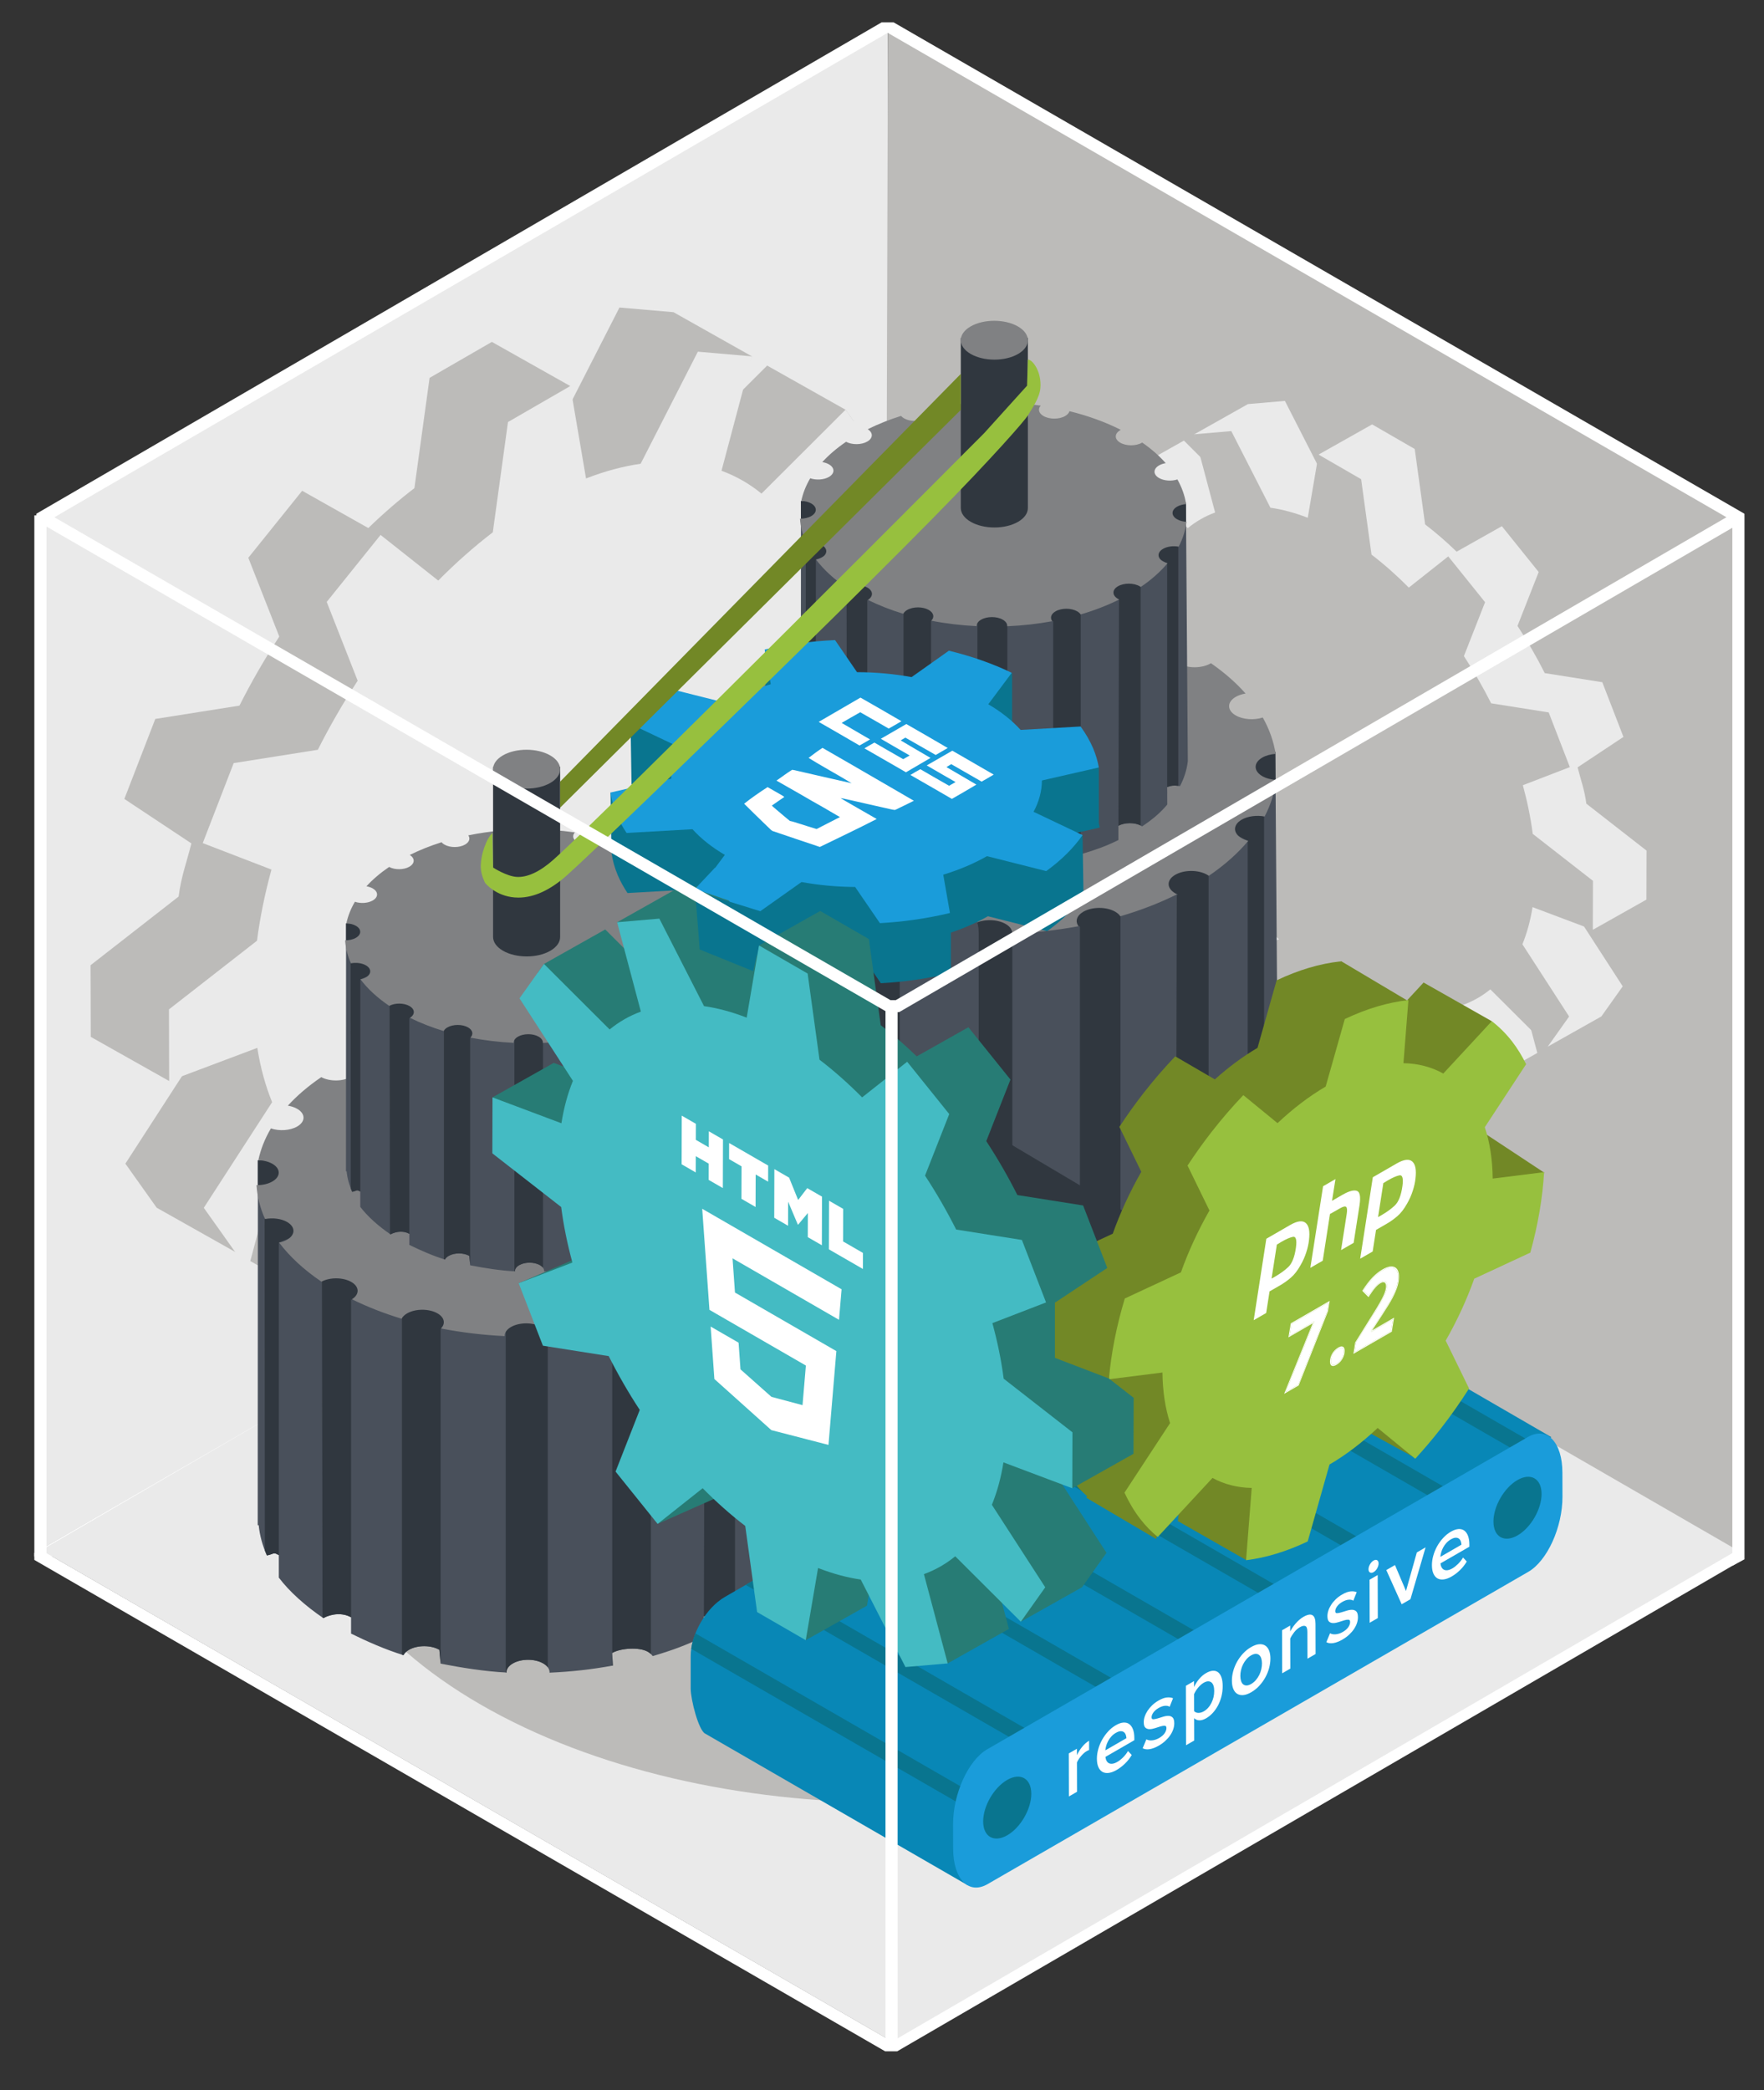 <?xml version="1.0" encoding="utf-8"?>
<!-- Generator: Adobe Illustrator 15.1.0, SVG Export Plug-In . SVG Version: 6.00 Build 0)  -->
<!DOCTYPE svg PUBLIC "-//W3C//DTD SVG 1.0//EN" "http://www.w3.org/TR/2001/REC-SVG-20010904/DTD/svg10.dtd">
<svg version="1.0" id="Layer_1" xmlns="http://www.w3.org/2000/svg" xmlns:xlink="http://www.w3.org/1999/xlink" x="0px" y="0px"
	 width="735.161px" height="870.736px" viewBox="0 0 735.161 870.736" enable-background="new 0 0 735.161 870.736"
	 xml:space="preserve">
<rect x="0" y="0" width="735.161" height="870.736" fill="#333333" stroke="none"/>
<path fill="#FFFFFF" d="M21.816,648.441l347.29-201.823l349.563,201.819L371.378,850.26L21.816,648.441z M726.171,646.988
	L371.583,442.267h-5.009L14.293,646.989l0.016,2.902l354.588,204.722l5.007-0.003l352.28-204.723L726.171,646.988"/>
<polygon fill="#EAEAEA" points="15.327,216.073 370.032,11.284 371.251,441.017 16.546,645.805 "/>
<polygon fill="#BCBBB9" points="724.752,216.579 370.047,11.79 368.829,441.522 723.533,646.312 "/>
<polygon fill="#EAEAEA" points="724.061,645.828 369.473,441.106 17.189,645.831 371.778,850.553 "/>
<g>
	<defs>
		<rect id="SVGID_1_" width="735.161" height="870.736"/>
	</defs>
	<clipPath id="SVGID_2_">
		<use xlink:href="#SVGID_1_"  overflow="visible"/>
	</clipPath>
	<path clip-path="url(#SVGID_2_)" fill="#BCBBB9" d="M539.583,513.018c-94.298-54.442-246.682-54.439-340.362,0.002
		c-93.683,54.439-93.186,142.705,1.112,197.147c94.294,54.441,246.675,54.44,340.354-0.002
		C634.37,655.725,633.876,567.458,539.583,513.018"/>
	<path clip-path="url(#SVGID_2_)" fill="#EAEAEA" d="M663.814,387.375l22.341-12.58l0.059-20.414l-25.091-19.56
		c-0.732-5.688-2.18-9.36-3.644-15.14l19.104-12.669l-8.813-22.789l-23.984-3.797c-3.399-6.749-7.203-13.342-11.354-19.666
		l8.827-22.453l-15.348-19.084l-18.854,10.616c-4.236-4.109-8.631-7.92-13.152-11.378l0.02-0.01l-4.326-31.393l-17.749-10.248
		l-22.341,12.58l17.175,13.494c-5.146-1.951-10.128-3.26-14.897-3.945v-0.019L535.49,167.02l-15.404,1.33l-22.342,12.579
		l4.261,11.205l-8.601-8.58l-22.342,12.58l-2.285,3.208l7.405,13.823c0,0,12.848,18.119,21.562,17.13
		c1.352-0.152,3.055-0.417,4.97-0.754c-1.275,3.74-2.271,7.79-2.957,12.138l-0.016-0.03l-25.12-9.429l-22.342,12.58l25.551,21.402
		l4.835-7.252l16.988,13.243l0.017-0.01c0.861,6.693,2.246,13.481,4.104,20.281l-19.599,7.532l1.003,2.587l-23.344,9.993h15.667
		l8.031-9.076l7.476,19.292l23.964,3.787l0.018-0.049c3.404,6.769,7.213,13.376,11.369,19.715h-0.031l-8.81,22.464l12.26,15.247
		l-8.157-4.761l-11.098,21.178l26.908-11.954l-3.086-1.801l14.942-11.839v-0.02c4.972,5.035,10.18,9.664,15.563,13.789l-0.016,0.008
		l3.112,22.584l-3.379-0.32v31.956l22.341-12.581l4.489-26.303l-0.018-0.029c2.688,1.047,5.333,1.921,7.927,2.622l-4.885,1.371
		l21.926,43.39l22.342-12.581l-8.67-32.552c1.131-0.413,2.231-0.877,3.309-1.385l9.703,31.313l22.342-12.579l8.916-12.55
		l-19.477-30.091c1.457-3.566,2.638-7.45,3.516-11.634L663.814,387.375z"/>
	<path clip-path="url(#SVGID_2_)" fill="#BCBBB9" d="M567.259,199.638L549.51,189.39l-4.489,26.305l0.018,0.028
		c-5.393-2.1-10.608-3.486-15.594-4.204v-0.018l-16.294-31.903l-15.406,1.33l8.653,32.544l0.034,0.039
		c-4.18,1.525-8.012,3.726-11.445,6.542l-0.018-0.068l-23.906-23.852l-8.934,12.541l19.491,30.102
		c-1.892,4.633-3.307,9.803-4.203,15.481l-0.018-0.029l-25.12-9.429l-0.057,20.416l25.089,19.558l0.019-0.011
		c0.86,6.693,2.243,13.482,4.103,20.28l-19.599,7.534l8.834,22.796l23.965,3.787l0.016-0.048
		c3.407,6.766,7.213,13.376,11.371,19.714h-0.035l-8.807,22.461l15.346,19.086l16.422-13.014v-0.02
		c4.974,5.032,10.181,9.663,15.567,13.787l-0.019,0.009l4.325,31.393l17.75,10.248l4.487-26.305l-0.016-0.027
		c5.389,2.098,10.606,3.503,15.592,4.218l16.314,31.916l15.402-1.331l-8.671-32.554c4.173-1.52,8.003-3.706,11.431-6.514
		l23.924,23.862l8.914-12.548L634.473,393.4c1.894-4.635,3.326-9.798,4.223-15.474l25.119,9.449l0.058-20.414l-25.091-19.558
		c-0.861-6.685-2.261-13.476-4.119-20.268l19.583-7.543l-8.815-22.787l-23.982-3.799c-3.401-6.749-7.207-13.342-11.355-19.666
		l8.825-22.453l-15.345-19.084l-16.441,13.002c-4.971-5.028-10.18-9.644-15.564-13.765l0.018-0.009L567.259,199.638"/>
	<path clip-path="url(#SVGID_2_)" fill="#BCBBB9" d="M70.5,450.375l-32.671-18.396l-0.085-29.854l36.694-28.605
		c1.071-8.319,3.185-13.691,5.328-22.142L51.824,332.85l12.893-33.326l35.073-5.554c4.971-9.869,10.535-19.51,16.605-28.759
		l-12.909-32.837l22.444-27.907l27.573,15.525c6.194-6.01,12.621-11.584,19.233-16.641l-0.027-0.014l6.326-45.911l25.956-14.986
		l32.673,18.397l-25.117,19.736c7.522-2.854,14.812-4.767,21.787-5.769v-0.028l23.832-46.655l22.527,1.944l32.671,18.398
		l-6.229,16.388l12.579-12.549l32.671,18.398l3.344,4.691l-10.83,20.215c0,0-18.79,26.498-31.535,25.051
		c-1.975-0.222-4.465-0.609-7.264-1.103c1.864,5.47,3.318,11.391,4.323,17.752l0.021-0.045l36.738-13.788l32.671,18.397
		L342.49,273.17l-7.071-10.607l-24.845,19.366l-0.023-0.015c-1.262,9.787-3.285,19.715-6.003,29.659l28.662,11.015l-1.466,3.785
		l34.138,14.613h-22.911l-11.746-13.273l-10.934,28.215l-35.046,5.538l-0.024-0.073c-4.981,9.897-10.549,19.562-16.629,28.833h0.049
		l12.882,32.851l-17.929,22.297l11.93-6.963l16.228,30.972l-39.351-17.481l4.513-2.633l-21.851-17.315v-0.028
		c-7.271,7.36-14.888,14.131-22.761,20.163l0.023,0.013l-4.551,33.026l4.943-0.467v46.732l-32.673-18.397l-6.565-38.466l0.024-0.043
		c-3.93,1.53-7.798,2.81-11.592,3.836l7.145,2.003l-32.065,63.454l-32.673-18.396l12.68-47.607c-1.654-0.603-3.266-1.28-4.842-2.025
		l-14.19,45.795l-32.672-18.397l-13.039-18.353l28.482-44.004c-2.13-5.218-3.857-10.896-5.139-17.017L70.5,450.375z"/>
	<path clip-path="url(#SVGID_2_)" fill="#EAEAEA" d="M211.706,175.824l25.958-14.987l6.563,38.469l-0.024,0.042
		c7.886-3.071,15.513-5.098,22.805-6.148v-0.027l23.828-46.656l22.528,1.946l-12.651,47.592l-0.053,0.058
		c6.113,2.231,11.719,5.448,16.739,9.565l0.025-0.099l34.961-34.879l13.066,18.339l-28.505,44.021
		c2.767,6.776,4.837,14.337,6.149,22.641l0.024-0.042l36.735-13.789l0.084,29.856l-36.691,28.601l-0.026-0.014
		c-1.26,9.786-3.282,19.715-6.001,29.657l28.662,11.017l-12.919,33.339l-35.046,5.537l-0.024-0.071
		c-4.982,9.897-10.548,19.561-16.629,28.831h0.05l12.881,32.849l-22.443,27.912l-24.018-19.033v-0.028
		c-7.269,7.359-14.884,14.13-22.762,20.162l0.026,0.015l-6.325,45.908l-25.956,14.986l-6.566-38.468l0.025-0.041
		c-7.881,3.07-15.513,5.122-22.803,6.171l-23.856,46.674l-22.526-1.949l12.68-47.605c-6.103-2.224-11.702-5.42-16.717-9.525
		l-34.988,34.896l-13.037-18.352l28.481-44.007c-2.767-6.778-4.863-14.328-6.175-22.631L70.5,450.375l-0.083-29.854l36.692-28.604
		c1.26-9.776,3.307-19.706,6.026-29.64l-28.638-11.03l12.891-33.325l35.073-5.556c4.974-9.869,10.537-19.51,16.605-28.759
		l-12.906-32.837l22.442-27.907l24.042,19.014c7.271-7.355,14.887-14.105,22.764-20.129l-0.024-0.016L211.706,175.824"/>
	<path clip-path="url(#SVGID_2_)" fill="#49505B" d="M295.292,312.144l-0.075,159.334h0.421c0.454,4.448,1.647,8.872,3.587,13.205
		c3.279-0.634,2.596-1.641,5.207-0.132v9.815c4.583,6.062,11.684,12.436,19.439,17.671c3.69-1.984,8.525-2.406,12.115-0.334v7.107
		c6.791,3.354,15.254,7.086,22.887,9.403c0.431-0.843,1.217-1.643,2.368-2.31c3.676-2.137,9.639-2.143,13.316-0.02l0.542,6.039
		c9.05,1.76,19.349,3.42,28.77,3.883c-0.046-1.427,0.868-2.863,2.745-3.954c3.675-2.138,9.633-2.146,13.316-0.021
		c1.919,1.107,2.836,2.581,2.748,4.036c9.35-0.396,18.62-1.43,27.629-3.102l-0.245-5.51c3.677-2.137,11.852-2.656,15.535-0.529
		c0.965,0.559,1.671,1.205,2.125,1.9c8.349-2.451,14.973-4.854,22.34-8.517v-8.709c3.677-2.135,10.175-2.195,13.854-0.073
		c0.242,0.142,0.477,0.289,0.686,0.443c6.649-4.521,11.143-8.283,15.447-13.428l-0.06-10.742c2.542-0.956,4.607-1.158,7.87-0.543
		c2.591-4.982,4.192-10.103,4.796-15.253v-0.328L531.5,313.272L295.292,312.144z"/>
	<path clip-path="url(#SVGID_2_)" fill="#30373F" d="M490.063,362.776l-2.668-1.966l-4.74,12.149l7.778-0.371l-0.332,138.794
		c3.611-2.073,9.893-2.161,13.592-0.168V350.283h-13.63V362.776z"/>
	<path clip-path="url(#SVGID_2_)" fill="#30373F" d="M450.308,532.766l-0.245-5.51v5.552
		C450.144,532.794,450.226,532.781,450.308,532.766"/>
	<path clip-path="url(#SVGID_2_)" fill="#30373F" d="M450.063,378.277l-4.74-2.948l3.556,10.371l1.185,0.287v141.269
		c3.677-2.136,11.852-2.655,15.535-0.528c0.533,0.308,0.979,0.645,1.354,1v-160.99h-16.89V378.277z"/>
	<path clip-path="url(#SVGID_2_)" fill="#30373F" d="M526.805,486.885V338.43h-6.815v0.803l-4.74-2.126l-3.26,9.184l8,4.001v137.31
		C522.244,486.753,524.13,486.502,526.805,486.885"/>
	<polygon clip-path="url(#SVGID_2_)" fill="#30373F" points="520.012,491.784 519.989,487.602 519.989,491.701 	"/>
	<polygon clip-path="url(#SVGID_2_)" fill="#30373F" points="295.288,322.858 300.695,325.823 309.618,317.022 301.614,312.174 
		295.292,312.144 	"/>
	<path clip-path="url(#SVGID_2_)" fill="#30373F" d="M376.786,384.237l3.054-8.908l-4.741,2.948v-11.54h-16.888v161.271
		c0.22,0.068,0.442,0.139,0.662,0.206c0.431-0.843,1.217-1.643,2.368-2.31c3.676-2.137,9.639-2.143,13.315-0.02l0.542,6.039V385.987
		L376.786,384.237z"/>
	<path clip-path="url(#SVGID_2_)" fill="#30373F" d="M403.545,535.789c0.107,0.005,0.217,0.012,0.324,0.019
		c-0.046-1.427,0.868-2.863,2.745-3.954c3.675-2.138,9.633-2.147,13.316-0.021c0.872,0.503,1.525,1.083,1.983,1.701V369.997h-18.369
		V535.789z"/>
	<polygon clip-path="url(#SVGID_2_)" fill="#30373F" points="531.5,313.272 529.555,313.263 518.212,320.134 527.134,328.933 
		531.596,326.487 	"/>
	<path clip-path="url(#SVGID_2_)" fill="#30373F" d="M335.986,362.776v-12.493h-12.74l0.271,161.513
		c0.119,0.08,0.237,0.162,0.354,0.242c3.689-1.984,8.524-2.407,12.115-0.334V372.959h7.409l-4.739-12.149L335.986,362.776z"/>
	<path clip-path="url(#SVGID_2_)" fill="#30373F" d="M309.914,335.33l-2.815-5.482l-2.963,1.334l-5.927,0.444l0.123,150.903
		c0.28,0.721,0.572,1.439,0.893,2.155c3.279-0.635,2.596-1.642,5.207-0.133v-136.48l8.741-3.557L309.914,335.33z"/>
	<path clip-path="url(#SVGID_2_)" fill="#808183" d="M491.539,268.52c-9.618-4.873-20.27-8.688-31.508-11.456
		c-0.313,1.08-1.176,2.12-2.617,2.958c-3.675,2.135-9.641,2.144-13.321,0.018c-2.991-1.727-3.55-4.335-1.682-6.398
		c-9.401-1.358-19.042-2.043-28.681-2.053c0.328,1.602-0.557,3.273-2.678,4.505c-3.675,2.135-9.641,2.145-13.319,0.021
		c-1.767-1.021-2.673-2.343-2.747-3.679c-7.141,0.649-14.198,1.688-21.084,3.096c1.38,1.967,0.691,4.305-2.062,5.905
		c-3.675,2.135-9.636,2.146-13.32,0.021c-0.774-0.449-1.376-0.956-1.823-1.497c-7.173,2.265-14.031,4.985-20.439,8.167
		c3.415,2.135,3.343,5.47-0.241,7.553c-3.587,2.085-9.35,2.136-13.047,0.162c-5.735,3.898-10.598,8.074-14.595,12.448
		c1.492,0.244,2.904,0.703,4.081,1.381c3.682,2.125,3.686,5.581,0.01,7.716c-3.115,1.812-7.871,2.087-11.49,0.834
		c-2.667,4.528-4.499,9.181-5.493,13.886c2.235,0.066,4.435,0.589,6.139,1.573c3.68,2.124,3.687,5.578,0.012,7.714
		c-1.912,1.111-4.444,1.642-6.95,1.6c0.31,4.982,1.554,9.95,3.725,14.802c3.277-0.639,7.037-0.209,9.647,1.298
		c3.682,2.126,3.688,5.579,0.015,7.714c-1.027,0.598-2.236,1.023-3.515,1.283c4.583,6.063,10.745,11.822,18.498,17.06
		c3.694-1.986,9.451-1.949,13.042,0.125c3.591,2.073,3.674,5.408,0.258,7.554c6.789,3.347,14.075,6.177,21.702,8.496
		c0.429-0.845,1.22-1.641,2.371-2.308c3.673-2.136,9.634-2.147,13.317-0.021c3.085,1.781,3.576,4.492,1.495,6.581
		c9.047,1.761,18.39,2.878,27.813,3.339c-0.044-1.427,0.865-2.865,2.746-3.958c3.674-2.134,9.634-2.143,13.315-0.017
		c1.922,1.108,2.835,2.58,2.752,4.038c9.345-0.397,18.62-1.432,27.625-3.099c-1.489-1.99-0.836-4.393,1.972-6.024
		c3.675-2.136,9.641-2.146,13.318-0.022c0.966,0.558,1.672,1.21,2.133,1.905c8.344-2.451,16.291-5.506,23.652-9.169
		c-0.264-0.124-0.521-0.255-0.769-0.396c-3.682-2.127-3.685-5.583-0.011-7.718c3.674-2.134,9.637-2.142,13.318-0.016
		c0.243,0.141,0.473,0.287,0.683,0.439c6.647-4.519,12.119-9.421,16.427-14.564c-0.994-0.263-1.932-0.622-2.753-1.095
		c-3.679-2.125-3.682-5.58-0.007-7.715c2.596-1.508,6.324-1.951,9.592-1.336c2.593-4.982,4.193-10.103,4.795-15.253
		c-2.109-0.11-4.166-0.632-5.781-1.565c-3.683-2.126-3.689-5.58-0.016-7.716c1.563-0.907,3.545-1.425,5.584-1.562
		c-0.797-5.127-2.58-10.209-5.354-15.146c-3.587,1.175-8.218,0.888-11.272-0.875c-3.684-2.126-3.686-5.582-0.015-7.716
		c1.187-0.69,2.61-1.154,4.119-1.398c-3.927-4.438-8.732-8.68-14.437-12.64c-0.042,0.029-0.08,0.058-0.125,0.085
		c-3.676,2.135-9.637,2.143-13.317,0.016c-3.681-2.124-3.687-5.577-0.013-7.713C491.321,268.626,491.43,268.575,491.539,268.52"/>
	<path clip-path="url(#SVGID_2_)" fill="#49505B" d="M333.81,208.717l-0.052,108.223h0.285c0.31,3.022,1.121,6.027,2.438,8.969
		c2.226-0.432,1.763-1.114,3.537-0.09v6.668c3.111,4.117,7.936,8.447,13.204,12.002c2.506-1.35,5.789-1.635,8.228-0.227v4.828
		c4.613,2.275,10.359,4.813,15.543,6.386c0.292-0.572,0.827-1.115,1.609-1.57c2.497-1.45,6.547-1.455,9.044-0.01l0.371,4.098
		c6.145,1.198,13.141,2.326,19.54,2.639c-0.034-0.97,0.589-1.946,1.862-2.687c2.498-1.451,6.544-1.458,9.045-0.013
		c1.305,0.752,1.928,1.753,1.868,2.741c6.349-0.27,12.646-0.972,18.765-2.107l-0.166-3.742c2.497-1.453,8.049-1.804,10.552-0.36
		c0.655,0.379,1.135,0.818,1.444,1.291c5.67-1.664,10.17-3.297,15.173-5.785v-5.914c2.497-1.45,6.91-1.493,9.409-0.05
		c0.165,0.096,0.322,0.195,0.466,0.301c4.517-3.071,7.569-5.625,10.491-9.121l-0.039-7.294c1.725-0.652,3.129-0.789,5.346-0.37
		c1.758-3.386,2.846-6.863,3.258-10.361v-0.222l-0.785-107.457L333.81,208.717z"/>
	<path clip-path="url(#SVGID_2_)" fill="#30373F" d="M439.098,358.567l-0.166-3.741v3.769
		C438.988,358.587,439.042,358.578,439.098,358.567"/>
	<path clip-path="url(#SVGID_2_)" fill="#30373F" d="M438.932,253.636l-3.219-2.002l2.414,7.043l0.805,0.195v95.953
		c2.497-1.453,8.049-1.804,10.552-0.36c0.361,0.209,0.664,0.438,0.919,0.68V245.796h-11.471V253.636z"/>
	<path clip-path="url(#SVGID_2_)" fill="#30373F" d="M466.101,243.107l-1.812-1.334l-3.22,8.251l5.283-0.252l-0.226,94.273
		c2.453-1.41,6.719-1.47,9.231-0.115V234.622h-9.258V243.107z"/>
	<polygon clip-path="url(#SVGID_2_)" fill="#30373F" points="486.442,330.73 486.428,327.893 486.428,330.675 	"/>
	<path clip-path="url(#SVGID_2_)" fill="#30373F" d="M491.057,327.404V226.571h-4.629v0.547l-3.221-1.443l-2.214,6.236l5.435,2.718
		v93.264C487.958,327.316,489.24,327.144,491.057,327.404"/>
	<polygon clip-path="url(#SVGID_2_)" fill="#30373F" points="333.807,215.995 337.48,218.008 343.538,212.032 338.105,208.739 
		333.81,208.718 	"/>
	<polygon clip-path="url(#SVGID_2_)" fill="#30373F" points="494.245,209.483 492.924,209.477 485.22,214.145 491.279,220.12 
		494.311,218.459 	"/>
	<path clip-path="url(#SVGID_2_)" fill="#30373F" d="M389.161,257.684l2.074-6.05l-3.218,2.002v-7.84h-11.474v109.535
		c0.149,0.047,0.302,0.099,0.449,0.145c0.292-0.572,0.827-1.115,1.609-1.569c2.496-1.451,6.547-1.455,9.044-0.011l0.371,4.099
		v-99.123L389.161,257.684z"/>
	<path clip-path="url(#SVGID_2_)" fill="#30373F" d="M343.74,224.464l-1.912-3.723l-2.012,0.907l-4.025,0.301l0.084,102.496
		c0.189,0.49,0.388,0.978,0.605,1.464c2.227-0.432,1.763-1.114,3.537-0.091V233.12l5.938-2.415L343.74,224.464z"/>
	<path clip-path="url(#SVGID_2_)" fill="#30373F" d="M361.449,243.107v-8.485h-8.652l0.183,109.702
		c0.08,0.054,0.16,0.111,0.241,0.166c2.506-1.351,5.79-1.636,8.228-0.228v-94.238h5.031l-3.219-8.251L361.449,243.107z"/>
	<path clip-path="url(#SVGID_2_)" fill="#30373F" d="M407.337,360.62c0.072,0.002,0.147,0.01,0.221,0.014
		c-0.034-0.97,0.589-1.947,1.862-2.687c2.498-1.451,6.544-1.459,9.045-0.014c0.594,0.342,1.037,0.737,1.349,1.157V248.012h-12.477
		V360.62z"/>
	<path clip-path="url(#SVGID_2_)" fill="#808183" d="M467.103,179.084c-6.532-3.307-13.767-5.9-21.4-7.779
		c-0.209,0.734-0.8,1.439-1.779,2.009c-2.493,1.449-6.543,1.457-9.042,0.012c-2.036-1.174-2.416-2.943-1.146-4.344
		c-6.385-0.924-12.934-1.388-19.479-1.394c0.222,1.086-0.381,2.222-1.82,3.059c-2.493,1.45-6.547,1.456-9.047,0.012
		c-1.199-0.691-1.816-1.591-1.866-2.497c-4.853,0.441-9.644,1.146-14.317,2.102c0.936,1.336,0.465,2.925-1.402,4.01
		c-2.497,1.452-6.547,1.458-9.047,0.016c-0.526-0.304-0.934-0.65-1.239-1.017c-4.872,1.537-9.526,3.385-13.884,5.547
		c2.321,1.451,2.27,3.714-0.166,5.129c-2.435,1.416-6.347,1.452-8.856,0.111c-3.897,2.646-7.2,5.487-9.913,8.455
		c1.015,0.166,1.972,0.477,2.77,0.938c2.501,1.443,2.504,3.791,0.007,5.241c-2.113,1.23-5.346,1.415-7.804,0.566
		c-1.811,3.077-3.056,6.235-3.73,9.43c1.516,0.046,3.01,0.404,4.167,1.07c2.499,1.443,2.507,3.79,0.01,5.241
		c-1.3,0.755-3.02,1.114-4.721,1.085c0.21,3.385,1.057,6.758,2.529,10.056c2.228-0.436,4.781-0.146,6.557,0.881
		c2.5,1.443,2.504,3.788,0.007,5.239c-0.699,0.405-1.516,0.692-2.39,0.873c3.113,4.116,7.298,8.027,12.566,11.585
		c2.51-1.35,6.417-1.324,8.86,0.086c2.439,1.407,2.496,3.672,0.174,5.13c4.613,2.273,9.56,4.195,14.742,5.771
		c0.293-0.574,0.828-1.116,1.606-1.57c2.497-1.451,6.546-1.454,9.048-0.011c2.093,1.208,2.428,3.049,1.016,4.468
		c6.147,1.199,12.49,1.954,18.893,2.267c-0.031-0.97,0.586-1.943,1.864-2.685c2.496-1.45,6.544-1.456,9.044-0.013
		c1.305,0.753,1.924,1.751,1.869,2.74c6.348-0.267,12.646-0.968,18.764-2.102c-1.012-1.354-0.57-2.985,1.338-4.094
		c2.497-1.451,6.547-1.458,9.048-0.016c0.658,0.381,1.134,0.824,1.449,1.295c5.666-1.666,11.063-3.739,16.064-6.226
		c-0.184-0.084-0.357-0.173-0.523-0.268c-2.503-1.445-2.503-3.792-0.009-5.241c2.496-1.45,6.544-1.458,9.049-0.013
		c0.164,0.095,0.32,0.196,0.462,0.296c4.517-3.069,8.231-6.395,11.158-9.888c-0.677-0.179-1.313-0.423-1.871-0.747
		c-2.501-1.443-2.501-3.789-0.005-5.24c1.763-1.023,4.298-1.325,6.518-0.906c1.763-3.385,2.847-6.862,3.252-10.36
		c-1.43-0.076-2.828-0.43-3.928-1.064c-2.496-1.441-2.499-3.789-0.003-5.239c1.059-0.615,2.401-0.971,3.786-1.064
		c-0.539-3.482-1.752-6.932-3.632-10.286c-2.438,0.801-5.582,0.606-7.662-0.594c-2.501-1.444-2.501-3.791-0.004-5.241
		c0.806-0.467,1.773-0.783,2.793-0.949c-2.663-3.014-5.929-5.898-9.8-8.584l-0.087,0.054c-2.496,1.452-6.547,1.459-9.05,0.014
		c-2.496-1.442-2.5-3.79-0.003-5.241C466.955,179.159,467.033,179.125,467.103,179.084"/>
	<path clip-path="url(#SVGID_2_)" fill="#49505B" d="M107.479,483.394l-0.071,152.027h0.4c0.433,4.247,1.574,8.468,3.424,12.601
		c3.128-0.604,2.476-1.564,4.969-0.126v9.368c4.371,5.781,11.148,11.864,18.548,16.86c3.52-1.896,8.131-2.298,11.56-0.319v6.779
		c6.478,3.201,14.552,6.764,21.835,8.974c0.412-0.805,1.162-1.565,2.259-2.202c3.509-2.039,9.196-2.047,12.708-0.021l0.517,5.764
		c8.634,1.678,18.461,3.264,27.45,3.703c-0.044-1.359,0.828-2.73,2.619-3.771c3.507-2.039,9.192-2.048,12.705-0.02
		c1.831,1.057,2.707,2.461,2.624,3.852c8.92-0.379,17.766-1.365,26.36-2.961l-0.233-5.256c3.509-2.041,11.308-2.536,14.823-0.507
		c0.921,0.532,1.593,1.152,2.027,1.814c7.965-2.339,14.288-4.631,21.317-8.128v-8.307c3.507-2.039,9.708-2.097,13.217-0.071
		c0.231,0.137,0.455,0.276,0.654,0.423c6.345-4.314,10.633-7.902,14.738-12.811l-0.055-10.25c2.424-0.913,4.397-1.107,7.509-0.519
		c2.472-4.756,3.998-9.64,4.575-14.554v-0.315l-1.101-150.95L107.479,483.394z"/>
	<path clip-path="url(#SVGID_2_)" fill="#30373F" d="M210.769,696.782c0.102,0.006,0.208,0.016,0.31,0.02
		c-0.044-1.359,0.828-2.73,2.619-3.771c3.507-2.039,9.192-2.048,12.705-0.019c0.833,0.478,1.457,1.032,1.893,1.622V538.595h-17.527
		V696.782z"/>
	<path clip-path="url(#SVGID_2_)" fill="#30373F" d="M255.153,546.495l-4.523-2.813l3.392,9.896l1.131,0.274v134.793
		c3.509-2.041,11.309-2.536,14.823-0.507c0.509,0.293,0.934,0.616,1.292,0.957v-153.61h-16.115V546.495z"/>
	<path clip-path="url(#SVGID_2_)" fill="#30373F" d="M255.387,693.901l-0.233-5.256v5.297
		C255.23,693.928,255.309,693.916,255.387,693.901"/>
	<polygon clip-path="url(#SVGID_2_)" fill="#30373F" points="321.896,654.796 321.875,650.809 321.875,654.719 	"/>
	<path clip-path="url(#SVGID_2_)" fill="#30373F" d="M293.32,531.706l-2.545-1.875l-4.525,11.592l7.423-0.354l-0.317,132.43
		c3.446-1.979,9.441-2.063,12.969-0.161V519.786H293.32V531.706z"/>
	<path clip-path="url(#SVGID_2_)" fill="#30373F" d="M328.377,650.124V508.476h-6.503v0.766l-4.523-2.027l-3.111,8.764l7.634,3.815
		v131.016C324.025,649.999,325.824,649.758,328.377,650.124"/>
	<polygon clip-path="url(#SVGID_2_)" fill="#30373F" points="332.857,484.471 331.001,484.462 320.178,491.019 328.691,499.415 
		332.949,497.079 	"/>
	<path clip-path="url(#SVGID_2_)" fill="#30373F" d="M185.236,552.182l2.914-8.5l-4.521,2.813v-11.011h-16.116V689.36
		c0.211,0.066,0.422,0.134,0.631,0.198c0.412-0.805,1.162-1.565,2.259-2.202c3.509-2.039,9.196-2.047,12.708-0.021l0.518,5.764
		V553.852L185.236,552.182z"/>
	<path clip-path="url(#SVGID_2_)" fill="#30373F" d="M146.31,531.706v-11.92h-12.156l0.258,154.105
		c0.112,0.078,0.223,0.156,0.337,0.233c3.521-1.896,8.132-2.298,11.561-0.319V541.422h7.067l-4.523-11.592L146.31,531.706z"/>
	<polygon clip-path="url(#SVGID_2_)" fill="#30373F" points="107.475,493.617 112.635,496.446 121.148,488.05 113.512,483.423 
		107.479,483.394 	"/>
	<path clip-path="url(#SVGID_2_)" fill="#30373F" d="M121.432,505.518l-2.688-5.231l-2.827,1.272l-5.653,0.424l0.117,143.984
		c0.268,0.686,0.546,1.372,0.852,2.055c3.128-0.604,2.476-1.565,4.969-0.126V517.674l8.339-3.395L121.432,505.518z"/>
	<path clip-path="url(#SVGID_2_)" fill="#808183" d="M294.729,441.771c-9.179-4.649-19.344-8.292-30.062-10.934
		c-0.298,1.034-1.123,2.027-2.5,2.826c-3.503,2.037-9.195,2.044-12.707,0.017c-2.856-1.649-3.394-4.138-1.608-6.104
		c-8.97-1.298-18.169-1.951-27.362-1.958c0.313,1.528-0.537,3.121-2.559,4.296c-3.505,2.038-9.193,2.046-12.704,0.019
		c-1.686-0.974-2.552-2.235-2.624-3.512c-6.816,0.623-13.548,1.615-20.114,2.956c1.31,1.876,0.657,4.109-1.972,5.635
		c-3.507,2.04-9.192,2.047-12.703,0.021c-0.739-0.428-1.314-0.913-1.743-1.428c-6.846,2.159-13.386,4.755-19.505,7.792
		c3.261,2.038,3.19,5.217-0.231,7.205c-3.422,1.99-8.918,2.041-12.443,0.156c-5.475,3.717-10.115,7.703-13.93,11.877
		c1.429,0.233,2.77,0.67,3.895,1.319c3.514,2.028,3.517,5.323,0.012,7.359c-2.975,1.729-7.513,1.99-10.965,0.798
		c-2.545,4.318-4.293,8.763-5.238,13.248c2.129,0.063,4.226,0.56,5.857,1.502c3.511,2.026,3.514,5.322,0.01,7.357
		c-1.827,1.063-4.239,1.569-6.634,1.527c0.297,4.756,1.485,9.494,3.557,14.125c3.125-0.607,6.713-0.202,9.208,1.237
		c3.509,2.028,3.515,5.324,0.011,7.36c-0.982,0.571-2.134,0.976-3.357,1.226c4.376,5.786,10.256,11.278,17.65,16.275
		c3.525-1.895,9.02-1.858,12.448,0.12c3.426,1.979,3.505,5.161,0.244,7.207c6.478,3.194,13.43,5.896,20.707,8.108
		c0.41-0.808,1.162-1.566,2.259-2.204c3.508-2.039,9.194-2.047,12.708-0.018c2.943,1.699,3.414,4.283,1.43,6.279
		c8.634,1.68,17.548,2.746,26.535,3.186c-0.044-1.361,0.825-2.733,2.619-3.776c3.507-2.038,9.199-2.046,12.709-0.019
		c1.836,1.058,2.703,2.463,2.624,3.852c8.915-0.377,17.767-1.363,26.36-2.955c-1.424-1.9-0.803-4.191,1.877-5.75
		c3.508-2.039,9.199-2.045,12.71-0.018c0.924,0.533,1.596,1.156,2.036,1.814c7.961-2.338,15.545-5.252,22.569-8.746
		c-0.254-0.117-0.503-0.243-0.739-0.379c-3.512-2.027-3.514-5.322-0.006-7.361c3.508-2.037,9.192-2.045,12.703-0.019
		c0.233,0.135,0.453,0.276,0.653,0.422c6.344-4.315,11.566-8.989,15.677-13.897c-0.953-0.248-1.846-0.594-2.63-1.045
		c-3.509-2.027-3.516-5.324-0.008-7.362c2.477-1.44,6.039-1.859,9.158-1.273c2.472-4.756,4-9.64,4.57-14.555
		c-2.012-0.103-3.974-0.601-5.515-1.489c-3.512-2.028-3.518-5.325-0.01-7.363c1.492-0.867,3.377-1.363,5.323-1.496
		c-0.759-4.887-2.463-9.738-5.107-14.445c-3.421,1.119-7.838,0.846-10.758-0.84c-3.51-2.027-3.517-5.32-0.009-7.359
		c1.131-0.655,2.488-1.098,3.926-1.334c-3.744-4.234-8.332-8.284-13.772-12.06c-0.042,0.027-0.08,0.055-0.123,0.077
		c-3.507,2.039-9.195,2.048-12.709,0.021c-3.511-2.028-3.512-5.323-0.007-7.361C294.521,441.875,294.626,441.823,294.729,441.771"/>
	<path clip-path="url(#SVGID_2_)" fill="#49505B" d="M144.23,384.711l-0.049,103.258h0.273c0.295,2.888,1.068,5.752,2.324,8.559
		c2.126-0.41,1.682-1.063,3.374-0.085v6.361c2.971,3.929,7.574,8.06,12.599,11.453c2.393-1.287,5.524-1.562,7.852-0.217v4.606
		c4.4,2.172,9.886,4.593,14.831,6.093c0.278-0.546,0.79-1.063,1.535-1.497c2.382-1.383,6.248-1.388,8.63-0.011l0.353,3.912
		c5.865,1.142,12.538,2.217,18.644,2.517c-0.032-0.925,0.562-1.856,1.779-2.563c2.382-1.385,6.244-1.392,8.629-0.014
		c1.244,0.719,1.839,1.672,1.783,2.616c6.057-0.257,12.066-0.928,17.903-2.012l-0.157-3.569c2.382-1.386,7.679-1.723,10.066-0.344
		c0.625,0.362,1.084,0.781,1.379,1.23c5.41-1.587,9.703-3.145,14.479-5.518v-5.643c2.382-1.385,6.592-1.426,8.976-0.048
		c0.157,0.091,0.309,0.184,0.444,0.285c4.31-2.93,7.222-5.366,10.011-8.701l-0.038-6.96c1.648-0.621,2.987-0.753,5.101-0.354
		c1.679-3.23,2.716-6.547,3.108-9.887v-0.213l-0.75-102.529L144.23,384.711z"/>
	<path clip-path="url(#SVGID_2_)" fill="#30373F" d="M244.533,427.57l-3.072-1.91l2.304,6.721l0.768,0.185v91.554
		c2.382-1.386,7.68-1.723,10.066-0.344c0.346,0.2,0.634,0.417,0.879,0.648V420.091h-10.945V427.57z"/>
	<path clip-path="url(#SVGID_2_)" fill="#30373F" d="M244.69,527.689l-0.157-3.569v3.597
		C244.585,527.708,244.638,527.7,244.69,527.689"/>
	<polygon clip-path="url(#SVGID_2_)" fill="#30373F" points="289.865,501.129 289.85,498.422 289.85,501.077 	"/>
	<path clip-path="url(#SVGID_2_)" fill="#30373F" d="M214.387,529.647c0.068,0.004,0.141,0.01,0.21,0.014
		c-0.032-0.925,0.561-1.856,1.778-2.563c2.383-1.385,6.244-1.392,8.63-0.015c0.566,0.327,0.99,0.704,1.287,1.104V422.203h-11.905
		V529.647z"/>
	<path clip-path="url(#SVGID_2_)" fill="#30373F" d="M270.457,417.524l-1.729-1.273l-3.071,7.872l5.038-0.24l-0.214,89.951
		c2.341-1.345,6.411-1.403,8.807-0.109V409.427h-8.831V417.524z"/>
	<path clip-path="url(#SVGID_2_)" fill="#30373F" d="M294.269,497.957v-96.212h-4.418v0.522l-3.071-1.376l-2.113,5.951l5.184,2.593
		v88.988C291.313,497.87,292.536,497.708,294.269,497.957"/>
	<polygon clip-path="url(#SVGID_2_)" fill="#30373F" points="297.31,385.441 296.05,385.435 288.7,389.889 294.481,395.591 
		297.372,394.006 	"/>
	<path clip-path="url(#SVGID_2_)" fill="#30373F" d="M197.044,431.432l1.979-5.772l-3.071,1.91v-7.48h-10.947v104.512
		c0.142,0.045,0.288,0.094,0.43,0.138c0.278-0.546,0.79-1.063,1.535-1.497c2.382-1.383,6.248-1.388,8.63-0.012l0.352,3.913v-94.578
		L197.044,431.432z"/>
	<polygon clip-path="url(#SVGID_2_)" fill="#30373F" points="144.228,391.653 147.732,393.575 153.514,387.872 148.332,384.732 
		144.23,384.712 	"/>
	<path clip-path="url(#SVGID_2_)" fill="#30373F" d="M170.604,417.524v-8.097h-8.257l0.176,104.672
		c0.076,0.053,0.152,0.106,0.229,0.158c2.393-1.287,5.524-1.562,7.852-0.217v-89.917h4.802l-3.073-7.872L170.604,417.524z"/>
	<path clip-path="url(#SVGID_2_)" fill="#30373F" d="M153.706,399.736l-1.823-3.552l-1.921,0.864l-3.841,0.288l0.08,97.797
		c0.181,0.466,0.371,0.932,0.577,1.395c2.126-0.41,1.683-1.063,3.374-0.085v-88.448l5.668-2.307L153.706,399.736z"/>
	<path clip-path="url(#SVGID_2_)" fill="#808183" d="M271.412,356.44c-6.234-3.161-13.135-5.631-20.421-7.426
		c-0.201,0.702-0.762,1.374-1.695,1.917c-2.38,1.384-6.246,1.39-8.631,0.014c-1.941-1.121-2.305-2.812-1.092-4.149
		c-6.093-0.88-12.338-1.323-18.587-1.329c0.213,1.037-0.358,2.12-1.734,2.921c-2.382,1.384-6.245,1.388-8.631,0.009
		c-1.144-0.66-1.735-1.519-1.781-2.381c-4.63,0.42-9.201,1.093-13.661,2.005c0.888,1.275,0.443,2.791-1.341,3.828
		c-2.381,1.383-6.245,1.391-8.631,0.014c-0.502-0.29-0.892-0.62-1.181-0.973c-4.651,1.468-9.093,3.234-13.248,5.293
		c2.214,1.386,2.167,3.545-0.157,4.898c-2.324,1.349-6.059,1.382-8.451,0.105c-3.717,2.524-6.869,5.232-9.458,8.067
		c0.966,0.157,1.879,0.454,2.641,0.893c2.387,1.379,2.39,3.618,0.008,5.002c-2.017,1.173-5.1,1.353-7.447,0.54
		c-1.728,2.937-2.914,5.949-3.558,8.998c1.45,0.046,2.871,0.384,3.976,1.021c2.386,1.378,2.39,3.614,0.008,4.998
		c-1.241,0.721-2.878,1.066-4.504,1.038c0.201,3.227,1.009,6.449,2.414,9.594c2.127-0.417,4.56-0.136,6.254,0.841
		c2.383,1.377,2.388,3.615,0.008,4.998c-0.666,0.388-1.448,0.662-2.28,0.832c2.973,3.928,6.965,7.661,11.992,11.053
		c2.395-1.285,6.125-1.262,8.452,0.081c2.329,1.345,2.382,3.507,0.17,4.898c4.396,2.17,9.117,4.003,14.064,5.505
		c0.276-0.545,0.786-1.062,1.529-1.495c2.385-1.385,6.248-1.388,8.632-0.013c1.999,1.155,2.318,2.911,0.971,4.262
		c5.863,1.144,11.919,1.868,18.024,2.165c-0.031-0.923,0.56-1.854,1.78-2.563c2.384-1.386,6.248-1.389,8.63-0.013
		c1.248,0.719,1.835,1.673,1.786,2.618c6.051-0.256,12.064-0.927,17.901-2.009c-0.963-1.29-0.544-2.847,1.275-3.904
		c2.385-1.386,6.248-1.389,8.632-0.013c0.627,0.361,1.086,0.783,1.383,1.232c5.408-1.587,10.561-3.567,15.328-5.94
		c-0.168-0.079-0.339-0.163-0.5-0.256c-2.383-1.376-2.387-3.615-0.006-4.999c2.385-1.387,6.248-1.39,8.631-0.014
		c0.158,0.091,0.307,0.189,0.443,0.285c4.307-2.929,7.856-6.107,10.649-9.44c-0.646-0.168-1.253-0.402-1.785-0.71
		c-2.383-1.376-2.387-3.616-0.006-4.999c1.682-0.977,4.097-1.263,6.219-0.863c1.681-3.231,2.715-6.548,3.105-9.888
		c-1.366-0.071-2.7-0.409-3.746-1.015c-2.385-1.376-2.391-3.614-0.006-4.999c1.01-0.589,2.29-0.923,3.612-1.014
		c-0.514-3.32-1.668-6.614-3.467-9.813c-2.326,0.761-5.325,0.575-7.309-0.568c-2.383-1.376-2.385-3.617-0.005-5
		c0.767-0.447,1.69-0.746,2.667-0.907c-2.543-2.878-5.656-5.626-9.353-8.192l-0.082,0.057c-2.383,1.382-6.245,1.387-8.633,0.008
		c-2.382-1.375-2.387-3.611-0.006-4.996C271.271,356.51,271.346,356.475,271.412,356.44"/>
	<path clip-path="url(#SVGID_2_)" fill="#30373F" d="M233.44,390.364v-70.885h-27.948v70.89h0.002
		c0.009,2.071,1.386,4.144,4.126,5.725c5.47,3.16,14.317,3.16,19.758-0.001C232.1,394.51,233.454,392.437,233.44,390.364"/>
	<path clip-path="url(#SVGID_2_)" fill="#808183" d="M229.319,314.721c-5.477-3.162-14.324-3.162-19.766,0
		c-5.438,3.161-5.41,8.285,0.067,11.447c5.47,3.159,14.317,3.157,19.758-0.004C234.819,323.003,234.791,317.879,229.319,314.721"/>
	<path clip-path="url(#SVGID_2_)" fill="#30373F" d="M521.305,571.668c-2.854,0-5.741-0.742-8.372-2.304l-168.501-99.97
		c-7.809-4.634-10.384-14.72-5.751-22.529c4.635-7.81,14.72-10.383,22.529-5.75l168.5,99.969c7.81,4.633,10.385,14.721,5.751,22.53
		C532.389,568.792,526.918,571.668,521.305,571.668"/>
	<path clip-path="url(#SVGID_2_)" fill="#0887B6" d="M527.441,535.204L302.126,665.29c-7.91,4.566-14.298,15.635-14.272,24.719
		v13.498c0.014,4.66,3.275,17.289,5.992,18.718l109.52,63.235l12.815-57.083l230.385-129.629l-106.073-61.437
		C538.219,532.938,533.228,531.864,527.441,535.204"/>
	<g clip-path="url(#SVGID_2_)">
		<g>
			<defs>
				<rect id="SVGID_3_" x="310.77" y="656.583" width="118.318" height="68.202"/>
			</defs>
			<clipPath id="SVGID_4_">
				<use xlink:href="#SVGID_3_"  overflow="visible"/>
			</clipPath>
			<polygon clip-path="url(#SVGID_4_)" fill="#09758F" points="422.564,724.785 429.088,721.116 317.209,656.583 310.77,660.299 			
				"/>
		</g>
	</g>
	<g clip-path="url(#SVGID_2_)">
		<g>
			<defs>
				<rect id="SVGID_5_" x="346.892" y="635.727" width="118.784" height="68.471"/>
			</defs>
			<clipPath id="SVGID_6_">
				<use xlink:href="#SVGID_5_"  overflow="visible"/>
			</clipPath>
			<polygon clip-path="url(#SVGID_6_)" fill="#09758F" points="353.331,635.727 346.892,639.445 459.154,704.198 465.676,700.528 
							"/>
		</g>
	</g>
	<g clip-path="url(#SVGID_2_)">
		<g>
			<defs>
				<rect id="SVGID_7_" x="288.08" y="680.492" width="123.133" height="75.796"/>
			</defs>
			<clipPath id="SVGID_8_">
				<use xlink:href="#SVGID_7_"  overflow="visible"/>
			</clipPath>
			<path clip-path="url(#SVGID_8_)" fill="#09758F" d="M289.822,680.492c-0.842,2.13-1.44,4.305-1.742,6.427l120.268,69.369
				l1.804-1.052l1.062-4.729L289.822,680.492z"/>
		</g>
	</g>
	<g clip-path="url(#SVGID_2_)">
		<g>
			<defs>
				<rect id="SVGID_9_" x="381.295" y="615.865" width="119.227" height="68.728"/>
			</defs>
			<clipPath id="SVGID_10_">
				<use xlink:href="#SVGID_9_"  overflow="visible"/>
			</clipPath>
			<polygon clip-path="url(#SVGID_10_)" fill="#09758F" points="387.732,615.865 381.295,619.583 494,684.592 500.521,680.922 			
				"/>
		</g>
	</g>
	<g clip-path="url(#SVGID_2_)">
		<g>
			<defs>
				<rect id="SVGID_11_" x="485.16" y="555.897" width="120.568" height="69.498"/>
			</defs>
			<clipPath id="SVGID_12_">
				<use xlink:href="#SVGID_11_"  overflow="visible"/>
			</clipPath>
			<polygon clip-path="url(#SVGID_12_)" fill="#09758F" points="491.6,555.897 485.16,559.615 599.207,625.395 605.729,621.725 			
				"/>
		</g>
	</g>
	<g clip-path="url(#SVGID_2_)">
		<g>
			<defs>
				<rect id="SVGID_13_" x="519.563" y="536.035" width="121.014" height="69.754"/>
			</defs>
			<clipPath id="SVGID_14_">
				<use xlink:href="#SVGID_13_"  overflow="visible"/>
			</clipPath>
			<polygon clip-path="url(#SVGID_14_)" fill="#09758F" points="526.002,536.035 519.564,539.752 634.053,605.789 640.576,602.12 
							"/>
		</g>
	</g>
	<g clip-path="url(#SVGID_2_)">
		<g>
			<defs>
				<rect id="SVGID_15_" x="414.635" y="596.616" width="119.66" height="68.973"/>
			</defs>
			<clipPath id="SVGID_16_">
				<use xlink:href="#SVGID_15_"  overflow="visible"/>
			</clipPath>
			<polygon clip-path="url(#SVGID_16_)" fill="#09758F" points="421.074,596.616 414.635,600.333 527.772,665.588 534.295,661.918 
							"/>
		</g>
	</g>
	<g clip-path="url(#SVGID_2_)">
		<g>
			<defs>
				<rect id="SVGID_17_" x="449.038" y="576.752" width="120.103" height="69.229"/>
			</defs>
			<clipPath id="SVGID_18_">
				<use xlink:href="#SVGID_17_"  overflow="visible"/>
			</clipPath>
			<polygon clip-path="url(#SVGID_18_)" fill="#09758F" points="455.477,576.752 449.039,580.471 562.619,645.982 569.141,642.312 
							"/>
		</g>
	</g>
	<path clip-path="url(#SVGID_2_)" fill="#1A9CDA" d="M636.762,598.684L411.447,728.77c-7.91,4.566-14.289,18.599-14.253,31.344
		l0.028,10.021c0.035,12.745,6.474,19.373,14.384,14.808l225.315-130.087c7.906-4.564,14.285-18.593,14.249-31.338l-0.028-10.021
		C651.106,600.752,644.668,594.12,636.762,598.684"/>
	<path clip-path="url(#SVGID_2_)" fill="#09758F" d="M632.397,616.621c-5.536,3.196-10.011,10.946-9.993,17.308
		c0.02,6.365,4.522,8.933,10.058,5.735c5.541-3.198,10.015-10.949,9.997-17.313C642.441,615.989,637.937,613.422,632.397,616.621"/>
	<path clip-path="url(#SVGID_2_)" fill="#09758F" d="M419.736,741.552c-5.539,3.198-10.014,10.949-9.995,17.313
		c0.017,6.362,4.521,8.93,10.06,5.73c5.539-3.198,10.016-10.949,9.998-17.31C429.779,740.92,425.275,738.354,419.736,741.552"/>
	<path clip-path="url(#SVGID_2_)" fill="#FFFFFF" d="M453.884,725.218c-1.034,0.597-1.992,1.44-2.873,2.527
		c-0.88,1.093-1.611,2.239-2.19,3.444l-0.006-2.639l-3.393,1.958l0.051,17.929l3.391-1.958l-0.035-12.21
		c0.171-0.422,0.406-0.862,0.71-1.32c0.299-0.459,0.638-0.906,1.015-1.348c0.374-0.439,0.758-0.836,1.146-1.182
		c0.387-0.352,0.76-0.625,1.129-0.839c0.409-0.236,0.765-0.404,1.066-0.503L453.884,725.218"/>
	<path clip-path="url(#SVGID_2_)" fill="#FFFFFF" d="M460.656,729.225c0.04-0.569,0.158-1.195,0.351-1.874
		c0.192-0.685,0.464-1.354,0.819-2.017c0.354-0.666,0.792-1.289,1.32-1.877c0.526-0.59,1.156-1.096,1.889-1.52
		c0.775-0.447,1.432-0.677,1.972-0.691c0.536-0.012,0.986,0.104,1.344,0.358c0.356,0.251,0.619,0.612,0.795,1.083
		c0.173,0.469,0.272,0.961,0.296,1.466L460.656,729.225 M465.026,718.749c-1.163,0.67-2.229,1.531-3.195,2.587
		c-0.968,1.054-1.803,2.204-2.497,3.446c-0.699,1.247-1.239,2.559-1.624,3.933c-0.384,1.374-0.573,2.704-0.57,3.991
		c0.004,1.411,0.211,2.576,0.625,3.506c0.41,0.926,0.985,1.592,1.72,1.999c0.732,0.407,1.604,0.543,2.605,0.411
		c1.003-0.133,2.085-0.535,3.248-1.207c1.247-0.719,2.422-1.617,3.518-2.682c1.099-1.068,2.033-2.258,2.806-3.57l-1.559-1.666
		c-0.56,0.967-1.246,1.854-2.062,2.658c-0.82,0.809-1.604,1.429-2.357,1.863c-0.732,0.423-1.395,0.676-1.987,0.758
		c-0.594,0.084-1.1,0.021-1.521-0.182c-0.422-0.203-0.759-0.536-1.006-1c-0.251-0.465-0.407-1.01-0.474-1.641l12.048-6.955
		l-0.003-0.928c-0.004-1.41-0.191-2.604-0.56-3.581c-0.372-0.975-0.891-1.712-1.56-2.207c-0.671-0.49-1.48-0.702-2.429-0.638
		C467.243,717.709,466.189,718.076,465.026,718.749"/>
	<path clip-path="url(#SVGID_2_)" fill="#FFFFFF" d="M482.791,708.491c-0.992,0.573-1.87,1.229-2.631,1.963
		c-0.766,0.741-1.404,1.504-1.92,2.299c-0.516,0.793-0.907,1.597-1.174,2.408c-0.269,0.81-0.399,1.587-0.396,2.329
		c0.003,1.136,0.234,1.909,0.701,2.308c0.464,0.402,1.047,0.599,1.748,0.59c0.699-0.01,1.459-0.15,2.281-0.424
		c0.816-0.275,1.577-0.516,2.278-0.722c0.697-0.205,1.281-0.292,1.746-0.264c0.463,0.03,0.696,0.341,0.698,0.935
		c0.002,0.717-0.252,1.447-0.755,2.183c-0.505,0.739-1.272,1.405-2.307,2.001c-0.517,0.299-1.03,0.525-1.534,0.682
		c-0.508,0.156-1,0.254-1.472,0.293c-0.477,0.036-0.905,0.014-1.294-0.07c-0.389-0.088-0.727-0.211-1.006-0.369l-1.541,3.716
		c0.82,0.441,1.806,0.566,2.962,0.373c1.15-0.196,2.394-0.678,3.731-1.45c1.054-0.607,1.986-1.291,2.793-2.039
		c0.807-0.752,1.484-1.532,2.032-2.344c0.548-0.814,0.958-1.64,1.237-2.48c0.276-0.844,0.416-1.66,0.414-2.451
		c-0.004-1.188-0.239-2-0.702-2.439c-0.467-0.436-1.05-0.656-1.749-0.662c-0.703-0.004-1.462,0.123-2.279,0.387
		c-0.822,0.262-1.58,0.497-2.279,0.703c-0.701,0.203-1.283,0.312-1.746,0.32c-0.467,0.009-0.696-0.264-0.698-0.805
		c-0.001-0.646,0.256-1.322,0.771-2.025c0.516-0.707,1.226-1.322,2.13-1.843c0.969-0.561,1.861-0.871,2.683-0.937
		c0.819-0.066,1.466,0.074,1.942,0.423l1.414-3.568c-0.714-0.31-1.57-0.413-2.574-0.317
		C485.295,707.288,484.125,707.721,482.791,708.491"/>
	<path clip-path="url(#SVGID_2_)" fill="#FFFFFF" d="M501.664,712.984c-0.387,0.226-0.78,0.39-1.179,0.495
		c-0.401,0.106-0.776,0.151-1.132,0.134c-0.359-0.015-0.68-0.091-0.975-0.219c-0.289-0.13-0.531-0.302-0.727-0.509l-0.02-7.09
		c0.192-0.434,0.434-0.882,0.721-1.345c0.293-0.468,0.611-0.911,0.97-1.346c0.354-0.424,0.729-0.813,1.129-1.167
		c0.396-0.356,0.791-0.644,1.18-0.866c0.665-0.385,1.27-0.585,1.806-0.598c0.541-0.015,1.004,0.123,1.393,0.423
		c0.39,0.297,0.686,0.748,0.896,1.359c0.205,0.61,0.309,1.351,0.311,2.219c0.006,1.757-0.383,3.417-1.167,4.986
		C504.089,711.028,503.018,712.204,501.664,712.984 M502.619,697.043c-1.033,0.597-1.979,1.402-2.841,2.42
		c-0.857,1.016-1.575,2.137-2.154,3.363l-0.006-2.453l-3.394,1.958l0.071,24.759l3.392-1.957l-0.025-9.317
		c0.625,0.606,1.37,0.904,2.233,0.904c0.861-0.003,1.788-0.29,2.777-0.859c1.014-0.586,1.94-1.341,2.774-2.256
		c0.84-0.917,1.567-1.959,2.18-3.114c0.611-1.159,1.088-2.42,1.429-3.78c0.339-1.363,0.511-2.784,0.505-4.27
		c-0.005-1.485-0.183-2.709-0.527-3.673c-0.35-0.967-0.829-1.674-1.446-2.121c-0.615-0.45-1.348-0.642-2.188-0.576
		C504.561,696.13,503.633,696.458,502.619,697.043"/>
	<path clip-path="url(#SVGID_2_)" fill="#FFFFFF" d="M521.429,701.574c-0.71,0.411-1.345,0.614-1.907,0.618
		c-0.56,0-1.036-0.16-1.425-0.478c-0.39-0.322-0.682-0.793-0.878-1.408c-0.196-0.619-0.295-1.326-0.296-2.115
		c-0.004-0.795,0.091-1.604,0.283-2.432c0.192-0.831,0.48-1.632,0.866-2.396c0.387-0.77,0.86-1.478,1.417-2.119
		c0.562-0.647,1.194-1.173,1.905-1.583c0.732-0.423,1.379-0.637,1.939-0.637c0.563-0.005,1.035,0.157,1.425,0.479
		c0.389,0.318,0.682,0.781,0.878,1.391c0.195,0.604,0.294,1.301,0.297,2.095c0.002,0.79-0.092,1.607-0.285,2.45
		c-0.19,0.84-0.479,1.646-0.866,2.415c-0.386,0.767-0.856,1.473-1.418,2.12C522.808,700.614,522.162,701.151,521.429,701.574
		 M521.386,686.209c-1.229,0.708-2.336,1.593-3.325,2.663c-0.987,1.063-1.832,2.228-2.53,3.482
		c-0.695,1.259-1.226,2.562-1.591,3.914c-0.361,1.347-0.542,2.665-0.537,3.954c0.002,1.284,0.19,2.399,0.559,3.339
		c0.372,0.938,0.906,1.632,1.607,2.082c0.703,0.451,1.551,0.634,2.54,0.561c0.994-0.079,2.104-0.471,3.329-1.179
		c1.251-0.721,2.371-1.617,3.357-2.683c0.99-1.071,1.835-2.229,2.529-3.485c0.699-1.26,1.229-2.568,1.592-3.93
		c0.364-1.364,0.541-2.689,0.538-3.974c-0.004-1.288-0.188-2.396-0.56-3.319c-0.369-0.93-0.905-1.615-1.607-2.068
		c-0.7-0.447-1.548-0.634-2.541-0.556C523.756,685.085,522.635,685.488,521.386,686.209"/>
	<path clip-path="url(#SVGID_2_)" fill="#FFFFFF" d="M543.188,673.621c-0.625,0.36-1.212,0.786-1.76,1.276
		c-0.549,0.489-1.054,1.003-1.517,1.545c-0.461,0.539-0.88,1.088-1.257,1.655c-0.374,0.562-0.691,1.091-0.95,1.589l-0.007-2.453
		l-3.391,1.959l0.05,17.93l3.391-1.957l-0.035-12.508c0.387-0.845,0.931-1.716,1.626-2.613c0.7-0.901,1.492-1.604,2.371-2.112
		c0.951-0.548,1.711-0.716,2.281-0.498c0.572,0.212,0.86,1.013,0.864,2.401l0.032,11.207l3.391-1.957l-0.036-12.619
		c-0.005-1.855-0.429-3.037-1.271-3.541C546.127,672.417,544.867,672.652,543.188,673.621"/>
	<path clip-path="url(#SVGID_2_)" fill="#FFFFFF" d="M559.337,664.298c-0.992,0.571-1.867,1.226-2.632,1.962
		c-0.765,0.742-1.402,1.504-1.918,2.3c-0.517,0.793-0.908,1.595-1.174,2.406c-0.268,0.809-0.401,1.588-0.399,2.329
		c0.004,1.137,0.239,1.908,0.703,2.31s1.047,0.597,1.749,0.59c0.701-0.013,1.462-0.153,2.279-0.425
		c0.817-0.275,1.578-0.517,2.279-0.721c0.7-0.208,1.283-0.296,1.745-0.265c0.464,0.03,0.698,0.342,0.699,0.935
		c0.001,0.717-0.249,1.443-0.755,2.183c-0.506,0.738-1.272,1.405-2.307,2c-0.518,0.3-1.027,0.524-1.535,0.683
		c-0.508,0.156-0.996,0.252-1.472,0.293c-0.476,0.035-0.905,0.014-1.293-0.071c-0.39-0.088-0.723-0.211-1.005-0.368l-1.542,3.716
		c0.819,0.441,1.806,0.566,2.962,0.371c1.153-0.196,2.398-0.677,3.731-1.448c1.057-0.609,1.985-1.291,2.794-2.039
		c0.806-0.753,1.482-1.533,2.03-2.343c0.548-0.816,0.96-1.642,1.239-2.481c0.279-0.846,0.416-1.66,0.413-2.451
		c-0.003-1.188-0.24-2-0.702-2.439c-0.465-0.438-1.047-0.658-1.75-0.663c-0.701-0.003-1.461,0.124-2.278,0.388
		c-0.818,0.26-1.577,0.494-2.279,0.701c-0.702,0.205-1.284,0.314-1.746,0.321s-0.696-0.265-0.697-0.806
		c-0.002-0.645,0.255-1.322,0.771-2.025c0.515-0.705,1.225-1.32,2.129-1.842c0.97-0.56,1.864-0.873,2.684-0.936
		c0.818-0.066,1.465,0.076,1.941,0.422l1.414-3.566c-0.713-0.311-1.571-0.415-2.572-0.319
		C561.84,663.093,560.671,663.527,559.337,664.298"/>
	<path clip-path="url(#SVGID_2_)" fill="#FFFFFF" d="M574.161,656.18l-3.39,1.958l0.051,17.93l3.392-1.958L574.161,656.18
		 M572.432,650.158c-0.559,0.322-1.05,0.839-1.469,1.553c-0.418,0.711-0.625,1.403-0.625,2.072c0.003,0.667,0.214,1.113,0.635,1.343
		c0.422,0.226,0.914,0.18,1.471-0.143c0.582-0.337,1.076-0.859,1.484-1.564c0.408-0.708,0.609-1.393,0.609-2.061
		c-0.002-0.67-0.207-1.122-0.617-1.354C573.508,649.77,573.013,649.821,572.432,650.158"/>
	<polygon clip-path="url(#SVGID_2_)" fill="#FFFFFF" points="594.123,644.655 590.475,646.764 585.958,662.831 581.365,652.021 
		577.748,654.11 584.162,668.367 587.811,666.259 	"/>
	<path clip-path="url(#SVGID_2_)" fill="#FFFFFF" d="M600.282,648.613c0.04-0.569,0.157-1.194,0.351-1.875
		c0.191-0.684,0.465-1.354,0.818-2.017c0.354-0.665,0.796-1.291,1.321-1.877c0.526-0.59,1.155-1.095,1.889-1.518
		c0.774-0.447,1.432-0.678,1.972-0.693c0.537-0.012,0.987,0.104,1.343,0.359c0.356,0.252,0.62,0.612,0.796,1.084
		c0.174,0.469,0.271,0.959,0.295,1.465L600.282,648.613 M604.651,638.134c-1.162,0.672-2.228,1.532-3.195,2.589
		c-0.968,1.053-1.802,2.204-2.498,3.445c-0.698,1.247-1.237,2.559-1.622,3.934c-0.383,1.375-0.574,2.703-0.57,3.99
		c0.004,1.411,0.211,2.578,0.624,3.507c0.413,0.925,0.985,1.591,1.72,2c0.736,0.403,1.604,0.543,2.605,0.409
		c1.003-0.133,2.086-0.535,3.25-1.206c1.245-0.72,2.421-1.617,3.517-2.683c1.099-1.068,2.032-2.258,2.805-3.57l-1.557-1.666
		c-0.561,0.967-1.248,1.854-2.063,2.66c-0.819,0.808-1.604,1.428-2.355,1.861c-0.732,0.424-1.396,0.676-1.988,0.759
		c-0.596,0.083-1.1,0.021-1.521-0.183c-0.42-0.203-0.754-0.538-1.004-1c-0.252-0.464-0.408-1.008-0.477-1.641l12.049-6.955
		l-0.002-0.928c-0.006-1.41-0.192-2.604-0.562-3.58c-0.371-0.975-0.887-1.714-1.559-2.208c-0.671-0.489-1.479-0.702-2.427-0.639
		C606.872,637.095,605.814,637.463,604.651,638.134"/>
	<path clip-path="url(#SVGID_2_)" fill="#49505B" d="M391.439,536.47c-9.079,0-16.439-7.361-16.439-16.442v-131.42
		c0-9.079,7.36-16.44,16.439-16.44c9.081,0,16.442,7.361,16.442,16.44v131.42C407.882,529.109,400.521,536.47,391.439,536.47"/>
	<polygon clip-path="url(#SVGID_2_)" fill="#728826" points="620.896,493.094 617.74,471.491 643.661,488.608 	"/>
	<polygon clip-path="url(#SVGID_2_)" fill="#728826" points="590.488,607.086 589.823,607.418 569.219,596.119 574.037,590.967 	"/>
	<path clip-path="url(#SVGID_2_)" fill="#728826" d="M458.184,573.114l-24.267-14.64l-0.193,0.025
		c0.934-10.797,3.178-22.151,6.639-33.651l23.38-10.873c3.093-8.657,7.074-17.342,11.898-25.785l-9.137-18.716
		c3.13-4.759,6.453-9.437,9.996-13.983c4.301-5.518,8.728-10.623,13.254-15.361l0.12,0.103l-0.085-0.146l16.51,9.608
		c5.85-5.247,11.82-9.645,17.776-13.137l7.964-28.131c9.104-4.327,18.041-6.973,26.512-7.879l-0.014,0.134l0.351-0.268
		l27.515,16.361l6.902-7.452c0.023,0.02,0.048,0.041,0.072,0.061l28.351,16.081l-14.238,32.522l-16.698-3.157
		c1.863,6.073,2.814,12.837,2.894,20.066l21.413-2.678c-0.615,10.714-2.551,22-5.737,33.528l-23.362,10.86
		c-3.092,8.661-7.068,17.347-11.908,25.799l9.742,19.942c-3.631,5.698-7.543,11.274-11.752,16.673
		c-3.485,4.465-7.049,8.64-10.677,12.597l-15.663-12.824c-6.578,6.191-13.348,11.299-20.07,15.234l-6.295,22.181l5.308,0.848
		l-5.313,32.9l-28.218-16.099c-0.088,0.01-0.173,0.022-0.259,0.033l2.354-30.107c-1.59-0.032-3.146-0.158-4.673-0.373l-6.703,37.768
		l-29.159-17.195l0.344-0.647c-2.233-1.952-4.341-4.142-6.26-6.641c-2.568-3.298-4.732-6.983-6.572-10.942l19.001-28.99
		C458.838,575.579,458.499,574.355,458.184,573.114"/>
	<path clip-path="url(#SVGID_2_)" fill="#97C03E" d="M560.457,424.545c9.1-4.325,18.039-6.97,26.508-7.881l-2.064,26.269
		c6.032,0.115,11.631,1.55,16.602,4.325l20.214-21.815c3.077,2.364,5.925,5.18,8.491,8.485c2.22,2.877,4.136,6.048,5.816,9.432
		l-17.227,26.26c2.145,6.407,3.215,13.639,3.3,21.396l21.415-2.68c-0.613,10.713-2.548,22.002-5.735,33.527l-23.365,10.859
		c-3.097,8.666-7.067,17.349-11.908,25.803l9.745,19.941c-3.631,5.695-7.544,11.274-11.755,16.672
		c-3.488,4.465-7.051,8.643-10.676,12.597l-15.669-12.825c-6.576,6.196-13.344,11.304-20.065,15.237l-9.091,32.043
		c-8.806,4.19-17.469,6.818-25.686,7.817l2.354-30.107c-5.926-0.119-11.438-1.492-16.345-4.168l-22.811,24.602
		c-2.622-2.163-5.079-4.637-7.298-7.519c-2.567-3.306-4.73-6.982-6.57-10.948l19.002-28.988c-2.057-6.326-3.1-13.437-3.178-21.065
		l-22.322,2.805c0.932-10.798,3.177-22.151,6.635-33.653l23.383-10.872c3.09-8.658,7.076-17.341,11.896-25.784l-9.134-18.717
		c3.129-4.758,6.452-9.438,9.994-13.981c4.303-5.52,8.728-10.624,13.255-15.363l14.253,11.671
		c6.579-6.189,13.334-11.295,20.066-15.241L560.457,424.545"/>
	<polygon clip-path="url(#SVGID_2_)" fill="#FFFFFF" points="553.715,542.634 538.227,551.577 537.406,556.504 547.732,550.542 
		535.813,579.917 541.016,576.914 553.109,546.333 	"/>
	<path clip-path="url(#SVGID_2_)" fill="#FFFFFF" d="M537.406,556.504l0.82-4.928l15.488-8.942l-0.605,3.698l-12.094,30.581
		l-5.203,3.004l11.92-29.376L537.406,556.504z M554.156,541.967l-16.218,9.363l-0.974,5.841l10.129-5.85l-11.92,29.378l6.046-3.491
		l12.214-30.885L554.156,541.967"/>
	<path clip-path="url(#SVGID_2_)" fill="#FFFFFF" d="M557.773,561.792c-0.998,0.577-1.779,1.349-2.318,2.291
		c-0.541,0.94-0.813,1.957-0.811,3.019c0.002,0.779,0.204,1.253,0.611,1.449c0.413,0.189,0.994,0.073,1.736-0.355
		c0.912-0.525,1.656-1.277,2.213-2.23c0.558-0.952,0.836-1.951,0.833-2.971c-0.001-0.809-0.203-1.295-0.612-1.498
		C559.015,561.299,558.459,561.398,557.773,561.792"/>
	<path clip-path="url(#SVGID_2_)" fill="#FFFFFF" d="M556.992,568.196c-0.742,0.429-1.323,0.545-1.736,0.355
		c-0.407-0.195-0.609-0.67-0.611-1.449c-0.003-1.062,0.27-2.078,0.811-3.019c0.539-0.942,1.32-1.714,2.318-2.291
		c0.686-0.395,1.241-0.493,1.652-0.296c0.409,0.203,0.611,0.689,0.612,1.498c0.003,1.02-0.275,2.019-0.833,2.971
		C558.648,566.918,557.904,567.67,556.992,568.196 M557.773,561.381c-1.1,0.634-1.963,1.494-2.575,2.557
		c-0.608,1.064-0.915,2.198-0.912,3.371c0.002,0.891,0.25,1.454,0.729,1.686c0.479,0.222,1.145,0.094,1.979-0.387
		c1.008-0.581,1.837-1.422,2.465-2.494c0.627-1.072,0.941-2.189,0.938-3.325c-0.002-0.917-0.245-1.501-0.729-1.736
		C559.188,560.821,558.551,560.932,557.773,561.381"/>
	<path clip-path="url(#SVGID_2_)" fill="#FFFFFF" d="M576.136,529.295c-1.38,0.797-2.726,1.867-3.997,3.182
		c-1.234,1.277-2.55,2.989-3.913,5.089l2.174,2.209c1.048-1.598,1.942-2.82,2.672-3.647c0.774-0.873,1.543-1.537,2.278-1.961
		c0.795-0.459,1.438-0.564,1.919-0.313c0.479,0.255,0.721,0.887,0.726,1.875c0.004,1.083-0.378,2.475-1.137,4.135
		c-0.743,1.627-2.107,4.027-4.053,7.136l-7.691,12.328l-0.631,4.038l15.276-8.82l0.788-4.908l-9.191,5.308l-0.003-0.489l4.427-6.772
		c1.984-3.015,3.432-5.386,4.3-7.042c0.865-1.653,1.521-3.199,1.954-4.594c0.429-1.39,0.646-2.752,0.641-4.051
		c-0.005-1.935-0.598-3.172-1.756-3.678C579.748,527.813,578.141,528.137,576.136,529.295"/>
	<path clip-path="url(#SVGID_2_)" fill="#FFFFFF" d="M570.399,539.774l-2.174-2.209c1.363-2.099,2.679-3.811,3.913-5.088
		c1.272-1.314,2.617-2.385,3.997-3.182c2.005-1.158,3.612-1.482,4.782-0.977c1.159,0.506,1.751,1.743,1.756,3.678
		c0.005,1.299-0.212,2.661-0.64,4.051c-0.434,1.395-1.09,2.94-1.955,4.594c-0.868,1.656-2.315,4.027-4.3,7.042l-4.427,6.772
		l0.003,0.489l9.191-5.308l-0.788,4.908l-15.276,8.82l0.63-4.038L572.805,547c1.945-3.108,3.309-5.509,4.053-7.137
		c0.76-1.659,1.141-3.051,1.137-4.134c-0.004-0.988-0.247-1.62-0.726-1.875c-0.481-0.252-1.124-0.146-1.919,0.313
		c-0.736,0.424-1.504,1.088-2.279,1.961C572.342,536.955,571.447,538.177,570.399,539.774 M576.134,528.884
		c-1.424,0.823-2.813,1.929-4.128,3.287c-1.311,1.354-2.703,3.173-4.14,5.408l-0.126,0.194l2.598,2.636l0.145-0.226
		c1.088-1.672,2.009-2.941,2.745-3.775c0.727-0.819,1.441-1.438,2.123-1.83c0.698-0.404,1.258-0.496,1.669-0.285
		c0.406,0.221,0.614,0.77,0.615,1.643c0.004,0.993-0.358,2.297-1.068,3.855c-0.73,1.596-2.076,3.963-4.002,7.038l-7.777,12.472
		l-0.743,4.729l16.007-9.24l0.938-5.821l-9.152,5.285l4.174-6.385c1.997-3.037,3.459-5.432,4.341-7.115
		c0.888-1.699,1.565-3.291,2.012-4.733c0.45-1.453,0.675-2.877,0.671-4.231c-0.006-2.057-0.64-3.373-1.881-3.918
		C579.918,527.335,578.23,527.674,576.134,528.884"/>
	<path clip-path="url(#SVGID_2_)" fill="#FFFFFF" d="M532.137,518.514c0.266-0.153,0.518-0.299,0.758-0.438
		c0.275-0.158,0.563-0.344,0.862-0.543c0.121-0.071,0.241-0.141,0.359-0.21c1.837-1.06,3.378-1.733,4.624-2.022
		c1.344-0.317,1.798,1.162,1.357,4.431c-0.535,3.901-1.605,6.614-3.199,8.138c-1.52,1.425-3.396,2.781-5.638,4.073
		c-0.116,0.069-0.233,0.136-0.352,0.202c-0.175,0.102-0.349,0.202-0.523,0.303c-0.148,0.084-0.301,0.158-0.449,0.219
		L532.137,518.514 M537.787,510.297l-10.036,5.792l-5.265,33.929l5.203-3.003l1.402-8.991l4.489-2.592
		c1.524-0.881,2.994-1.933,4.417-3.156c1.421-1.223,2.754-2.94,3.997-5.152c1.021-1.768,1.813-3.546,2.385-5.34
		c0.597-1.809,0.978-3.523,1.147-5.142c0.439-3.588-0.005-5.96-1.334-7.118C542.866,508.368,540.73,508.624,537.787,510.297"/>
	<path clip-path="url(#SVGID_2_)" fill="#FFFFFF" d="M556.568,491.223l-5.168,2.984l-5.303,33.998l5.168-2.983l3.018-19.452
		l4.157-2.356c1.321-0.763,2.184-0.964,2.585-0.593c0.4,0.375,0.479,1.353,0.232,2.928l-2.356,15.064l5.241-3.025l2.466-15.773
		c0.517-3.516,0.137-5.48-1.139-5.893c-1.254-0.426-3.153,0.067-5.697,1.482l-4.641,2.68L556.568,491.223"/>
	<path clip-path="url(#SVGID_2_)" fill="#FFFFFF" d="M576.52,492.89c0.265-0.152,0.517-0.298,0.757-0.438
		c0.274-0.158,0.562-0.341,0.859-0.539c0.121-0.071,0.24-0.143,0.36-0.211c1.838-1.061,3.377-1.733,4.622-2.023
		c1.348-0.316,1.802,1.16,1.36,4.431c-0.537,3.901-1.604,6.614-3.201,8.138c-1.517,1.424-3.394,2.781-5.635,4.074
		c-0.115,0.066-0.232,0.133-0.352,0.2c-0.175,0.101-0.35,0.202-0.522,0.302c-0.151,0.088-0.301,0.158-0.452,0.221L576.52,492.89
		 M582.166,484.674l-10.032,5.792l-5.266,33.929l5.202-3.003l1.4-8.989l4.493-2.596c1.521-0.878,2.993-1.933,4.415-3.155
		c1.421-1.222,2.756-2.94,3.998-5.151c1.02-1.768,1.814-3.546,2.382-5.339c0.597-1.808,0.981-3.524,1.149-5.144
		c0.439-3.588-0.003-5.961-1.333-7.119C587.246,482.745,585.111,483,582.166,484.674"/>
	<polygon clip-path="url(#SVGID_2_)" fill="#09758F" points="318.91,270.585 318.91,289.126 324.597,287.584 	"/>
	<path clip-path="url(#SVGID_2_)" fill="#09758F" d="M434.041,355.46c0.369-1.736,0.569-3.495,0.584-5.269l23.715-5.418
		c-0.113-0.626-0.244-1.252-0.389-1.88v-23.153h-32.146c0,0-1.435,3.373-2.711,6.687c-2.929-2.759-6.344-5.302-10.163-7.596
		l8.872,2.957v-16.123l0.244-0.326c-0.082-0.039-0.164-0.077-0.244-0.115v-24.854c0,0-23.504,10.592-22.991,12.517
		c0.125,0.471,0.392,2.056,0.72,4.182c-1.217-0.328-2.444-0.643-3.685-0.944l-15.54,11.001c-7.267-1.333-14.926-2.038-22.749-2.059
		l-9.15-13.361c-5.288,0.244-10.616,0.722-15.935,1.462c-4.621,0.647-9.076,1.479-13.399,2.452l2.54,14.46
		c-6.938,2.078-13.175,4.733-18.591,7.819l-16.371-4.119l2.368-6.159l-26.215-5.969l0.388,25.034l20.409,9.689
		c-0.678,1.259-1.26,2.538-1.746,3.833l-27.407-10.038l0.393,25.033c0.426,3.113,1.267,6.242,2.587,9.368
		c1.098,2.586,2.481,5.074,4.093,7.491l27.464-1.566c0.745,0.828,1.535,1.636,2.364,2.428v23.182
		c7.622,3.692,16.144,6.725,25.255,9.003l17.828-12.606c7.145,1.302,14.654,2.014,22.339,2.061l10.333,15.073
		c4.607-0.272,9.235-0.699,13.848-1.348c5.325-0.738,10.428-1.72,15.338-2.89v-16.852c5.678-1.908,10.853-4.207,15.433-6.824
		l24.688,6.224c6.289-4.54,11.392-9.604,15.146-15.007l-0.392-25.033L434.041,355.46z"/>
	<path clip-path="url(#SVGID_2_)" fill="#1A9CDA" d="M421.654,280.305l-9.777,13.097c5.321,3.12,9.879,6.709,13.479,10.689
		l24.984-1.42c2.152,2.933,3.925,5.99,5.274,9.185c1.108,2.63,1.857,5.266,2.336,7.885l-23.717,5.417
		c-0.036,4.485-1.238,8.876-3.487,13.054l20.419,9.696c-3.754,5.401-8.854,10.464-15.145,15.004l-24.689-6.222
		c-5.318,3.04-11.439,5.652-18.223,7.719l2.79,15.959c-4.91,1.168-10.011,2.15-15.335,2.885c-4.614,0.651-9.241,1.08-13.85,1.35
		l-10.332-15.071c-7.685-0.049-15.196-0.76-22.341-2.062l-17.825,12.605c-9.112-2.278-17.634-5.31-25.257-9l11.119-14.922
		c-5.32-3.111-9.887-6.704-13.482-10.69l-27.465,1.565c-1.612-2.415-2.993-4.906-4.092-7.49c-1.321-3.125-2.161-6.255-2.59-9.368
		l25.281-5.768c0.022-4.493,1.234-8.881,3.481-13.06l-20.407-9.689c4.096-5.349,9.529-10.315,16.137-14.748l23.692,5.963
		c5.416-3.088,11.65-5.744,18.59-7.822l-2.54-14.461c4.323-0.971,8.778-1.801,13.399-2.45c5.32-0.741,10.648-1.219,15.935-1.463
		l9.148,13.362c7.825,0.021,15.484,0.725,22.751,2.059l15.541-11.001C404.931,273.39,413.77,276.492,421.654,280.305"/>
	<path clip-path="url(#SVGID_2_)" fill="#FFFFFF" d="M365.802,294.747c-2.388-1.379-4.783-2.752-7.199-4.116
		c-5.776,3.39-11.587,6.753-17.401,10.118c2.839,1.634,5.681,3.269,8.515,4.905c2.837,1.638,5.667,3.278,8.484,4.927
		c1.502-0.82,2.975-1.658,4.384-2.529c-0.651-0.371-1.299-0.744-1.946-1.117c-3.309-1.913-6.588-3.84-9.873-5.761
		c2.537-1.506,5.16-2.97,7.753-4.444c2.803,1.597,5.605,3.195,8.389,4.803c1.154,0.666,2.305,1.334,3.452,2.005
		c1.833-0.991,3.575-2.033,5.331-3.068c-0.47-0.271-0.94-0.541-1.409-0.812c-1.281-0.74-2.561-1.481-3.838-2.224
		C368.897,296.538,367.351,295.642,365.802,294.747"/>
	<path clip-path="url(#SVGID_2_)" fill="#FFFFFF" d="M387.24,307.123c-3.168-1.83-6.352-3.652-9.528-5.479
		c-3.554,2.039-7.086,4.092-10.616,6.143c1.888,1.106,3.784,2.206,5.686,3.303c2.111,1.22,4.229,2.436,6.34,3.655
		c-0.889,0.521-1.794,1.031-2.708,1.537c-2.259-1.283-4.504-2.573-6.743-3.865c-1.754-1.014-3.504-2.027-5.253-3.043
		c-1.425,0.781-2.802,1.584-4.156,2.404c3.859,2.209,7.708,4.42,11.547,6.637c1.921,1.109,3.84,2.22,5.755,3.33
		c3.405-2.001,6.836-3.986,10.243-5.985c-4.156-2.43-8.334-4.849-12.448-7.303c0.663-0.379,1.321-0.761,1.97-1.146
		c3.382,1.909,6.746,3.829,10.091,5.759c0.848,0.49,1.694,0.979,2.538,1.469c1.672-0.972,3.324-1.949,5.016-2.91
		C392.409,310.117,389.83,308.617,387.24,307.123"/>
	<path clip-path="url(#SVGID_2_)" fill="#FFFFFF" d="M414.132,322.706c-5.745-3.318-11.495-6.637-17.244-9.957
		c-3.563,2.041-7.131,4.081-10.667,6.136c2.299,1.337,4.596,2.674,6.901,4.004c1.697,0.98,3.399,1.957,5.11,2.927
		c-0.879,0.522-1.794,1.032-2.695,1.545c-2.255-1.277-4.497-2.559-6.729-3.849c-1.756-1.012-3.504-2.03-5.244-3.049
		c-1.442,0.766-2.813,1.577-4.152,2.397c3.23,1.849,6.453,3.703,9.672,5.561c2.543,1.469,5.084,2.939,7.621,4.413
		c3.459-1.955,6.838-3.952,10.213-5.955c-3.525-2.075-7.042-4.156-10.604-6.212c-0.623-0.36-1.248-0.72-1.873-1.077
		c0.65-0.42,1.317-0.83,1.998-1.234c3.97,2.286,7.954,4.56,11.918,6.848c0.246,0.142,0.491,0.284,0.736,0.426
		C410.826,324.685,412.479,323.695,414.132,322.706"/>
	<path clip-path="url(#SVGID_2_)" fill="#FFFFFF" d="M355.28,318.774c-4.163-2.402-8.334-4.802-12.495-7.201
		c-2.068,1.329-3.938,2.756-5.793,4.182c2.271,1.415,4.615,2.789,6.975,4.153c0.812,0.469,1.625,0.935,2.439,1.402
		c0.768,0.441,1.534,0.882,2.298,1.322c2.097,1.211,4.178,2.427,6.212,3.673c-7.627-1.679-15.18-3.477-22.779-5.195
		c-0.654-0.148-1.293-0.338-1.992-0.403c-2.344,1.416-4.339,3.018-6.548,4.505c3.226,1.852,6.489,3.675,9.702,5.527
		c0.294,0.169,0.586,0.338,0.879,0.506c0.708,0.41,1.415,0.82,2.123,1.23c0.613,0.358,1.228,0.716,1.846,1.072
		c0.956,0.553,1.919,1.102,2.897,1.642c0.718,0.399,1.428,0.806,2.135,1.214c1.006,0.58,2.002,1.166,3,1.751
		c0.91,0.532,1.819,1.065,2.735,1.595c0.378,0.218,0.76,0.436,1.142,0.654c-3.216,1.678-6.523,3.301-9.74,4.982
		c-2.434-0.714-4.814-1.501-7.221-2.251c-1.294-0.397-2.548-0.845-3.93-1.135c-1.478-1.151-2.809-2.361-4.225-3.532
		c-1.068-0.963-2.309-1.853-3.264-2.855c1.695-1.206,3.459-2.381,5.178-3.574c-0.268-0.293-0.694-0.525-1.088-0.764
		c-1.961-1.116-3.892-2.25-5.866-3.356c-3.441,2.217-6.736,4.512-9.777,6.923c1.425,1.4,2.859,2.792,4.258,4.203
		c2.146,2.157,4.46,4.258,6.62,6.408c0.244,0.222,0.452,0.468,0.773,0.653c0.039,0.023,0.079,0.045,0.122,0.065
		c0.055,0.021,0.18,0.072,0.238,0.094c6.475,2.239,13.038,4.382,19.543,6.588c7.934-3.854,15.94-7.664,23.698-11.642
		c-4.418-2.525-8.801-5.071-13.213-7.595c-0.108-0.062-0.215-0.124-0.322-0.185c-0.537-0.309-1.061-0.624-1.552-0.953
		c3.574,0.666,7.02,1.545,10.527,2.32c3.378,0.734,6.722,1.524,10.091,2.275c0.656,0.141,1.311,0.318,2.014,0.371
		c0.724-0.24,1.307-0.591,1.952-0.895c1.98-0.994,4.054-1.92,5.987-2.945c-3.369-1.975-6.765-3.934-10.158-5.894
		c-2.829-1.634-5.658-3.267-8.473-4.91C359.919,321.456,357.6,320.114,355.28,318.774"/>
	<path clip-path="url(#SVGID_2_)" fill="#277C75" d="M446.882,620.041l25.519-14.37l0.066-23.317l-28.659-22.341
		c-0.838-6.499-2.489-10.694-4.162-17.295l21.823-14.473l-10.069-26.03l-27.394-4.337c-3.884-7.71-8.23-15.24-12.969-22.465
		l10.08-25.646l-17.529-21.798l-21.536,12.128c-4.84-4.696-9.858-9.049-15.022-13l0.021-0.01l-4.94-35.86l-20.276-11.706
		l-25.518,14.37l19.62,15.415c-5.878-2.23-11.571-3.723-17.019-4.505v-0.023l-18.614-36.44l-17.596,1.518l-25.519,14.37l4.867,12.8
		l-9.824-9.8l-25.521,14.369l-2.61,3.663l8.459,15.791c0,0,14.676,20.694,24.629,19.567c1.543-0.175,3.49-0.477,5.675-0.862
		c-1.458,4.272-2.591,8.896-3.377,13.863l-0.019-0.034l-28.691-10.77l-25.521,14.369l29.186,24.447l5.52-8.285l19.408,15.128
		l0.019-0.011c0.983,7.644,2.562,15.398,4.686,23.166l-22.385,8.603l1.144,2.957L216.168,534.6h17.896l9.174-10.367l8.54,22.037
		l27.374,4.325l0.019-0.056c3.891,7.73,8.239,15.279,12.988,22.521h-0.039l-10.061,25.658l14.005,17.417l-9.32-5.438l-12.675,24.189
		l30.738-13.652l-3.527-2.058l17.068-13.525v-0.021c5.68,5.747,11.627,11.038,17.778,15.748l-0.018,0.011l3.554,25.796l-3.859-0.364
		v36.501l25.519-14.37l5.126-30.045l-0.018-0.034c3.069,1.196,6.092,2.194,9.055,2.997l-5.582,1.565l25.046,49.563l25.521-14.37
		l-9.905-37.184c1.292-0.471,2.552-1.001,3.783-1.583l11.083,35.769l25.52-14.369l10.183-14.333l-22.245-34.373
		c1.663-4.075,3.012-8.511,4.014-13.292L446.882,620.041z"/>
	<path clip-path="url(#SVGID_2_)" fill="#44BBC3" d="M336.59,405.596l-20.274-11.706l-5.126,30.048l0.018,0.034
		c-6.158-2.401-12.116-3.985-17.811-4.804v-0.021l-18.613-36.442l-17.596,1.52l9.884,37.174l0.039,0.045
		c-4.775,1.742-9.152,4.256-13.075,7.471l-0.017-0.077l-27.309-27.244l-10.205,14.324l22.265,34.384
		c-2.16,5.292-3.778,11.198-4.803,17.683l-0.019-0.031l-28.693-10.771l-0.066,23.319l28.661,22.341l0.019-0.012
		c0.983,7.645,2.563,15.398,4.686,23.165l-22.387,8.604l10.091,26.04l27.374,4.325l0.019-0.057c3.89,7.73,8.239,15.279,12.988,22.52
		h-0.038l-10.063,25.659l17.53,21.8l18.76-14.866V620c5.679,5.749,11.626,11.036,17.778,15.749l-0.019,0.011l4.94,35.857
		l20.275,11.705l5.126-30.046l-0.019-0.032c6.157,2.397,12.117,4,17.81,4.821l18.635,36.454l17.594-1.521l-9.902-37.186
		c4.765-1.735,9.14-4.231,13.055-7.438l27.329,27.256l10.184-14.333l-22.247-34.373c2.163-5.294,3.798-11.191,4.823-17.675
		l28.692,10.792l0.066-23.317l-28.661-22.342c-0.983-7.637-2.583-15.392-4.705-23.15l22.367-8.616l-10.068-26.03l-27.396-4.337
		c-3.884-7.71-8.229-15.239-12.97-22.465l10.082-25.647l-17.529-21.799l-18.778,14.853c-5.679-5.744-11.628-11.017-17.78-15.723
		l0.02-0.011L336.59,405.596"/>
	<polygon clip-path="url(#SVGID_2_)" fill="#FFFFFF" points="301.308,474.717 295.411,471.311 295.392,477.996 290.003,474.885 
		290.022,468.202 284.13,464.8 284.075,485.057 289.963,488.458 289.984,481.682 295.371,484.792 295.353,491.569 301.25,494.974 	
		"/>
	<polygon clip-path="url(#SVGID_2_)" fill="#FFFFFF" points="320.138,485.588 303.869,476.196 303.85,482.913 309.041,485.91 
		309.001,499.45 314.894,502.85 314.933,489.311 320.119,492.305 	"/>
	<path clip-path="url(#SVGID_2_)" fill="#FFFFFF" d="M322.722,487.081l-0.003-0.002L322.722,487.081z M342.576,498.543l-6.15-3.551
		l-3.792,4.94l-3.769-9.306l-6.143-3.547l-0.058,20.256l5.769,3.331l0.028-10.039l4.04,9.552l0.107,0.061l4.07-4.867l-0.028,10.039
		l5.867,3.388L342.576,498.543"/>
	<polygon clip-path="url(#SVGID_2_)" fill="#FFFFFF" points="351.404,503.639 345.502,500.232 345.445,520.49 359.628,528.678 
		359.646,521.987 351.365,517.205 	"/>
	<polygon clip-path="url(#SVGID_2_)" fill="#FFFFFF" points="350.742,537.135 321.728,520.384 321.692,520.365 292.652,503.597 
		292.917,507.336 295.672,545.706 321.578,560.662 321.614,560.682 335.857,568.907 334.459,585.411 321.554,581.959 
		321.547,581.959 321.517,581.951 321.517,581.954 321.512,581.956 308.606,570.493 307.809,559.381 301.527,555.755 
		296.165,552.659 297.724,574.519 321.466,595.813 321.495,595.818 345.272,601.969 345.456,599.816 348.275,566.313 
		348.566,562.891 345.446,561.089 321.652,547.351 321.616,547.331 306.305,538.493 305.292,524.241 321.69,533.705 
		349.622,549.831 349.664,549.856 349.902,546.993 350.454,540.556 	"/>
	<polygon clip-path="url(#SVGID_2_)" fill="#728826" points="462.139,574.301 439.646,565.702 439.646,542.717 463.914,540.327 	"/>
	<polygon clip-path="url(#SVGID_2_)" fill="#1A9CDA" points="316.484,379.543 289.623,370.356 297.951,361.522 	"/>
	<polyline clip-path="url(#SVGID_2_)" fill="#09758F" points="289.622,370.357 291.619,395.577 313.906,404.606 319.194,380.356 
		287.588,370.532 	"/>
	<path clip-path="url(#SVGID_2_)" fill="#30373F" d="M428.369,211.659v-70.885H400.42v70.888h0.003
		c0.011,2.073,1.386,4.144,4.126,5.727c5.471,3.159,14.318,3.158,19.758-0.002C427.029,215.805,428.382,213.731,428.369,211.659"/>
	<path clip-path="url(#SVGID_2_)" fill="#808183" d="M424.248,136.015c-5.478-3.162-14.324-3.162-19.765,0
		c-5.439,3.161-5.411,8.285,0.065,11.448c5.47,3.158,14.318,3.157,19.758-0.005C429.749,144.297,429.719,139.174,424.248,136.015"/>
	<polygon clip-path="url(#SVGID_2_)" fill="#728826" points="233.441,336.486 233.441,325.638 400.42,155.768 400.42,170.757 	"/>
	<path clip-path="url(#SVGID_2_)" fill="#97C03E" d="M216.067,373.955c-0.559,0-1.115-0.023-1.669-0.069
		c-7.681-0.645-11.809-5.535-12.255-6.091c0,0-1.676-3.264-1.766-6.273c-0.171-5.599,2.519-12.392,4.811-14.412l0.31,14.314
		c0.093,0.109,5.646,3.621,9.785,3.905c4.442,0.304,9.731-2.158,15.305-7.118c22.213-19.772,179.574-177.754,179.574-177.754
		l17.863-19.766l0.344-10.86c1.719-0.226,5.825,4.79,5.219,11.873c-0.344,4.055-3.512,8.545-5.218,11.382
		c-1.191,1.98-13.907,16.757-40.22,43.468c-13.904,14.113-33.467,33.558-56.573,56.233c-40.411,39.658-85.821,83.436-95.273,91.849
		C229.35,370.826,222.549,373.955,216.067,373.955"/>
	<path clip-path="url(#SVGID_2_)" fill="#FFFFFF" d="M727.02,215.066l-0.006-1.028L372.426,9.316h-5.01L15.136,214.041l0.004,0.689
		h-0.825v433.71l5.06,2.831V219.378l349.66,201.878v431.949h5.06V421.662h0.652l347.222-201.784v432.461l5.059-2.708V215.066H727.02
		z M373.333,416.665h-2.232L22.658,215.491L369.949,13.667l349.563,201.82L373.333,416.665z"/>
</g>
</svg>
